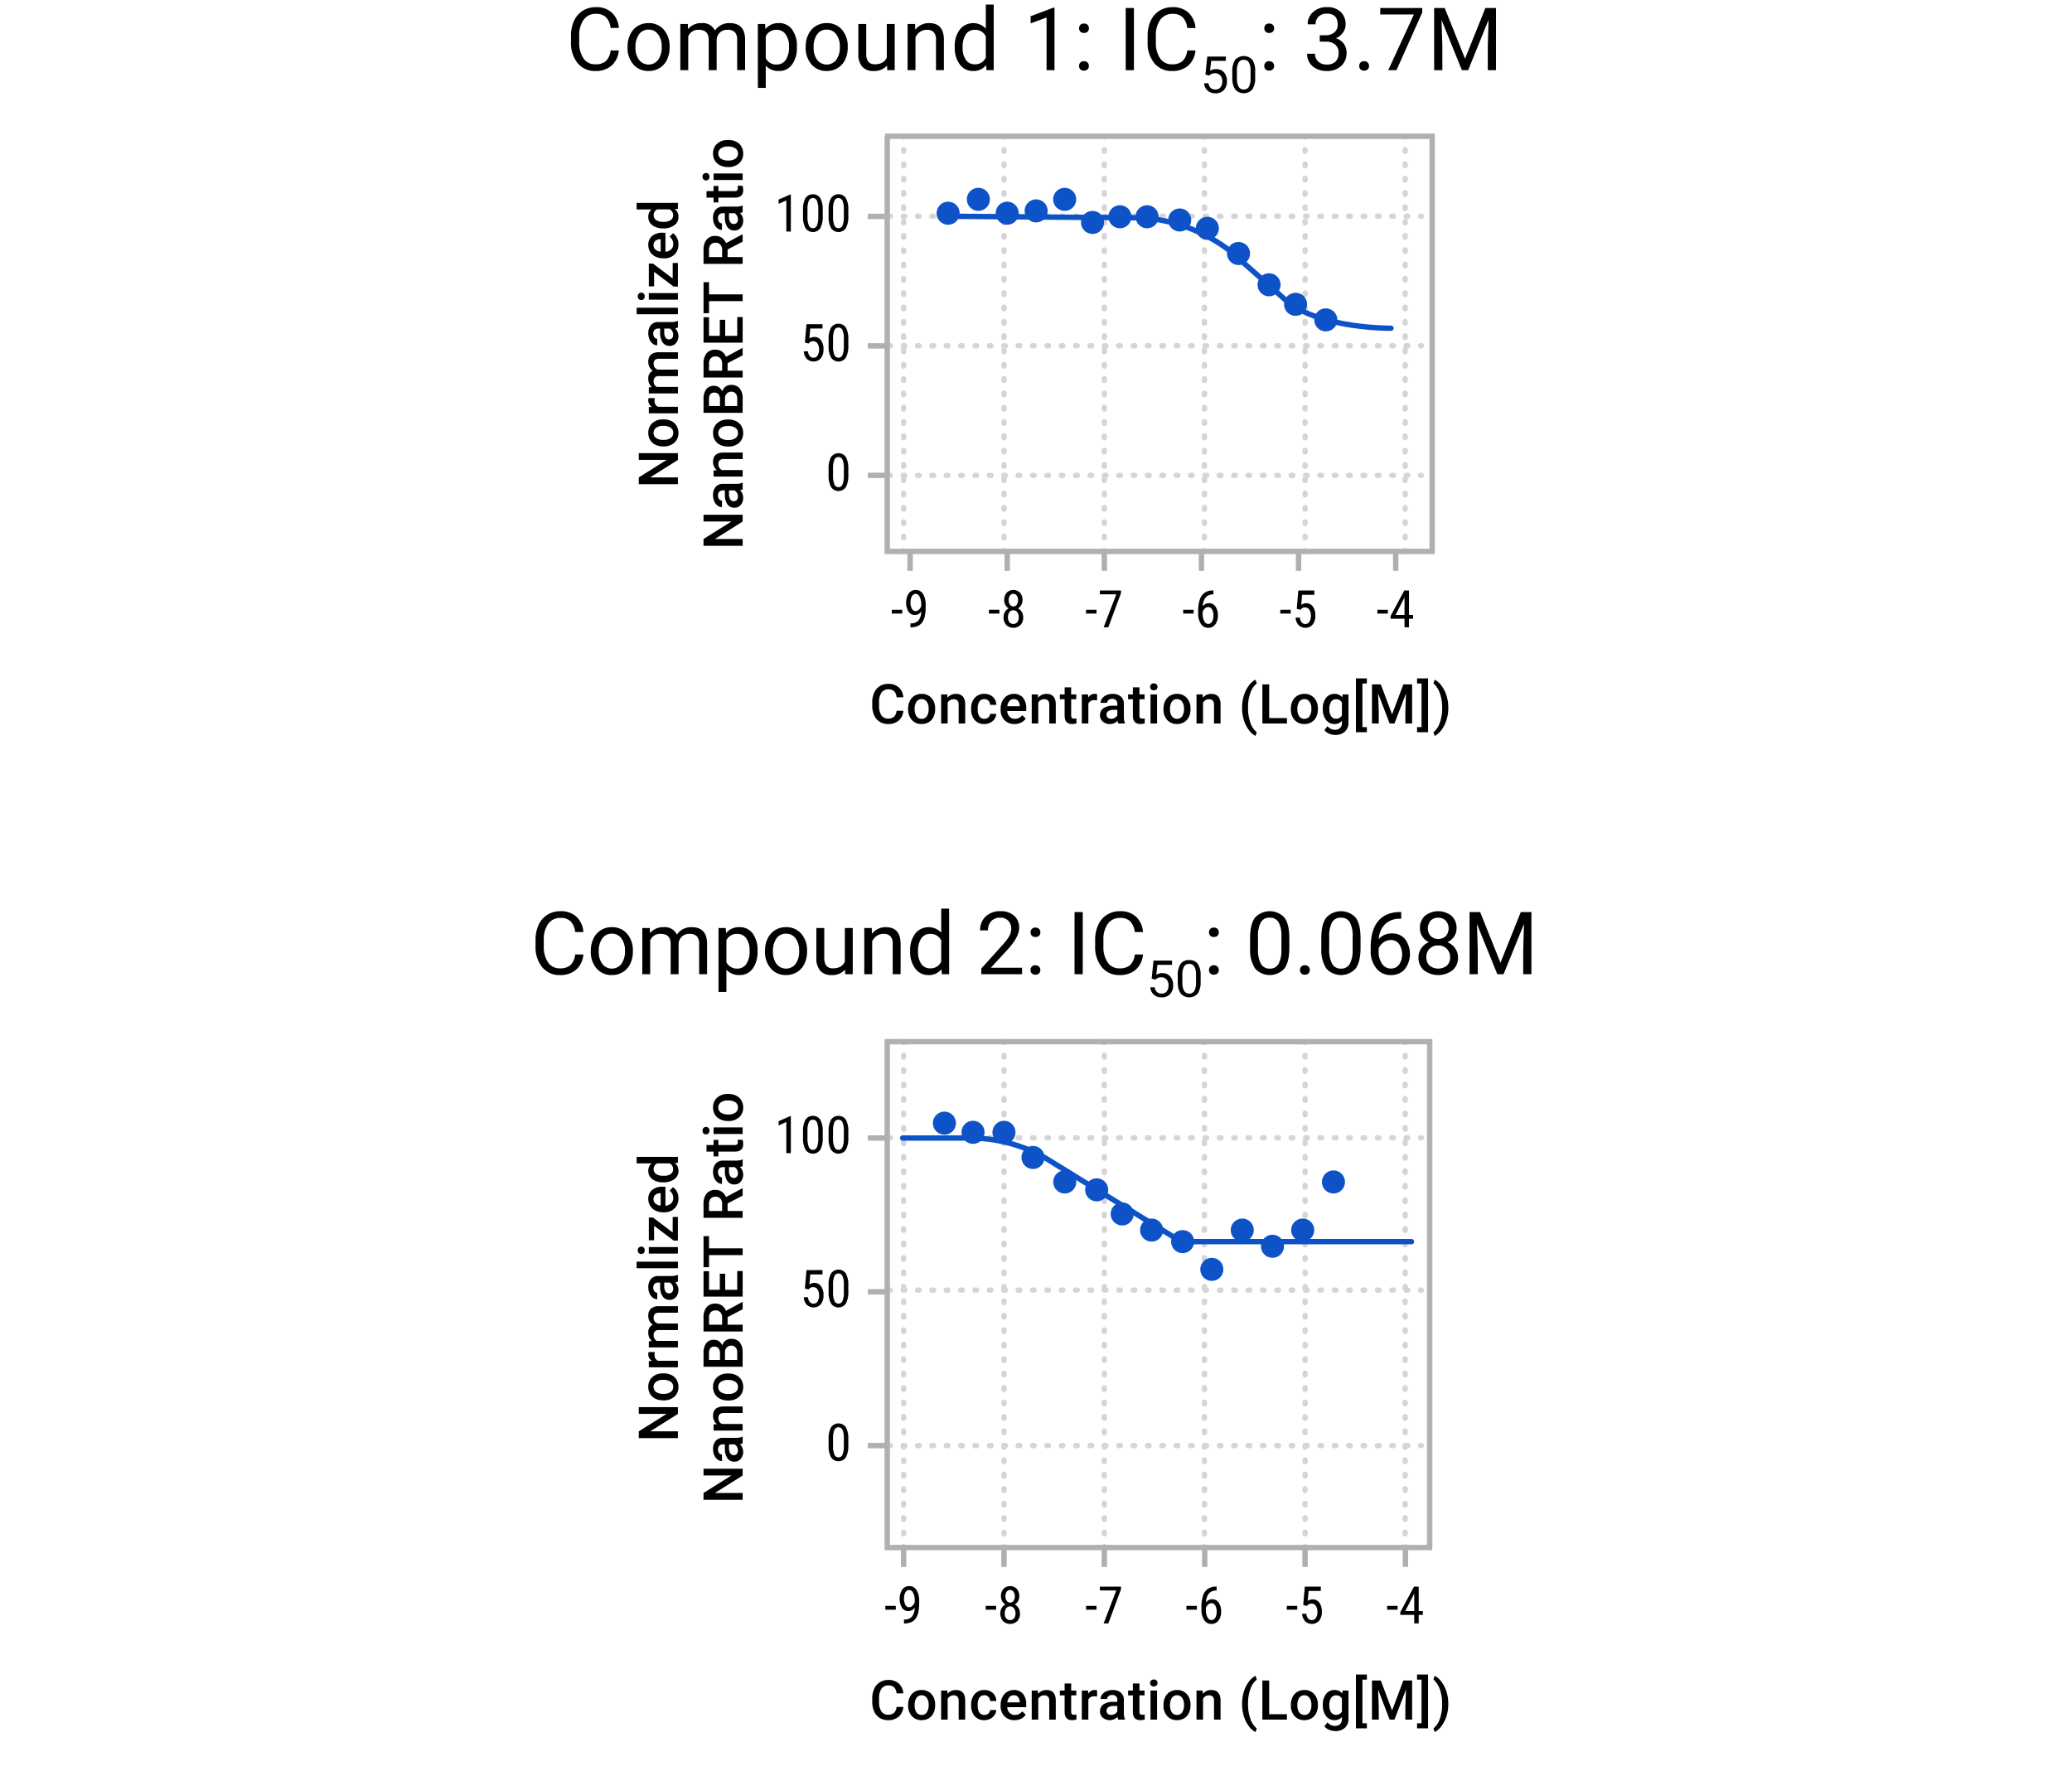 <svg xmlns="http://www.w3.org/2000/svg" viewBox="0 0 640 547"><title>40034866-NanoBiT PubHub 192-Figure 4</title><path d="M180.2,294.844a7.065,7.065,0,0,1-2.248,4.7,7.369,7.369,0,0,1-5.03,1.655,6.763,6.763,0,0,1-5.451-2.439,9.812,9.812,0,0,1-2.05-6.526v-1.846a10.936,10.936,0,0,1,.955-4.706,7.143,7.143,0,0,1,2.71-3.118,7.534,7.534,0,0,1,4.06-1.088,6.94,6.94,0,0,1,4.905,1.707,7.156,7.156,0,0,1,2.149,4.727h-2.545a5.525,5.525,0,0,0-1.43-3.333,4.331,4.331,0,0,0-3.079-1.031,4.528,4.528,0,0,0-3.8,1.794,8.238,8.238,0,0,0-1.378,5.107v1.86a8.471,8.471,0,0,0,1.305,4.975,4.22,4.22,0,0,0,3.652,1.847,4.866,4.866,0,0,0,3.237-.956,5.3,5.3,0,0,0,1.5-3.329Z"/><path d="M182.494,293.671a8.432,8.432,0,0,1,.823-3.771,6.156,6.156,0,0,1,2.294-2.584,6.25,6.25,0,0,1,3.356-.909,6.015,6.015,0,0,1,4.713,2.017,7.759,7.759,0,0,1,1.8,5.366v.171a8.51,8.51,0,0,1-.8,3.738,6.055,6.055,0,0,1-2.281,2.577,6.319,6.319,0,0,1-3.408.923,6,6,0,0,1-4.7-2.017,7.726,7.726,0,0,1-1.8-5.34Zm2.452.29a6.1,6.1,0,0,0,1.1,3.81,3.73,3.73,0,0,0,5.9-.02,6.668,6.668,0,0,0,1.095-4.08,6.093,6.093,0,0,0-1.114-3.8,3.541,3.541,0,0,0-2.96-1.457,3.5,3.5,0,0,0-2.914,1.437A6.625,6.625,0,0,0,184.946,293.961Z"/><path d="M200.7,286.67l.066,1.582A5.268,5.268,0,0,1,205,286.407a4.076,4.076,0,0,1,4.073,2.294,5.4,5.4,0,0,1,1.852-1.661,5.476,5.476,0,0,1,2.7-.633q4.694,0,4.772,4.97v9.558H215.95v-9.413a3.272,3.272,0,0,0-.7-2.287,3.073,3.073,0,0,0-2.346-.758,3.235,3.235,0,0,0-2.255.811,3.29,3.29,0,0,0-1.041,2.181v9.466h-2.452v-9.347q0-3.111-3.046-3.111a3.262,3.262,0,0,0-3.282,2.043v10.415H198.39V286.67Z"/><path d="M233.982,293.961a8.542,8.542,0,0,1-1.489,5.247,4.776,4.776,0,0,1-4.035,1.991,5.232,5.232,0,0,1-4.086-1.648v6.868h-2.439V286.67h2.228l.118,1.582a5.025,5.025,0,0,1,4.14-1.845,4.864,4.864,0,0,1,4.067,1.938,8.637,8.637,0,0,1,1.5,5.392Zm-2.439-.277a6.3,6.3,0,0,0-1.028-3.81,3.311,3.311,0,0,0-2.821-1.4,3.583,3.583,0,0,0-3.322,1.964v6.816a3.59,3.59,0,0,0,3.348,1.951,3.3,3.3,0,0,0,2.789-1.391A6.886,6.886,0,0,0,231.543,293.684Z"/><path d="M236.3,293.671a8.433,8.433,0,0,1,.824-3.771,6.149,6.149,0,0,1,2.294-2.584,6.249,6.249,0,0,1,3.355-.909,6.013,6.013,0,0,1,4.713,2.017,7.755,7.755,0,0,1,1.8,5.366v.171a8.5,8.5,0,0,1-.8,3.738,6.053,6.053,0,0,1-2.28,2.577,6.319,6.319,0,0,1-3.408.923,6,6,0,0,1-4.7-2.017,7.722,7.722,0,0,1-1.8-5.34Zm2.452.29a6.1,6.1,0,0,0,1.1,3.81,3.73,3.73,0,0,0,5.9-.02,6.675,6.675,0,0,0,1.094-4.08,6.087,6.087,0,0,0-1.114-3.8,3.54,3.54,0,0,0-2.96-1.457,3.5,3.5,0,0,0-2.913,1.437A6.625,6.625,0,0,0,238.751,293.961Z"/><path d="M261.016,299.524a5.181,5.181,0,0,1-4.18,1.675,4.437,4.437,0,0,1-3.474-1.325,5.738,5.738,0,0,1-1.206-3.922V286.67H254.6v9.216q0,3.243,2.637,3.243,2.795,0,3.718-2.083V286.67h2.439v14.265h-2.321Z"/><path d="M269.265,286.67l.079,1.793a5.2,5.2,0,0,1,4.272-2.056q4.521,0,4.561,5.1v9.426h-2.439V291.5a3.286,3.286,0,0,0-.7-2.281,2.829,2.829,0,0,0-2.156-.738,3.526,3.526,0,0,0-2.083.632,4.3,4.3,0,0,0-1.4,1.662v10.164h-2.439V286.67Z"/><path d="M281.127,293.684a8.359,8.359,0,0,1,1.556-5.28,5.293,5.293,0,0,1,8.042-.283v-7.436h2.439v20.25h-2.241l-.119-1.529a4.967,4.967,0,0,1-4.074,1.793,4.873,4.873,0,0,1-4.041-2.031,8.452,8.452,0,0,1-1.562-5.3Zm2.439.277a6.327,6.327,0,0,0,1,3.8,3.24,3.24,0,0,0,2.769,1.371,3.557,3.557,0,0,0,3.388-2.083v-6.552a3.584,3.584,0,0,0-3.362-2.017,3.254,3.254,0,0,0-2.8,1.384A6.965,6.965,0,0,0,283.566,293.961Z"/><path d="M315.688,300.935H303.111v-1.753l6.645-7.383a15.783,15.783,0,0,0,2.036-2.722,4.544,4.544,0,0,0,.561-2.169,3.444,3.444,0,0,0-.91-2.466,3.181,3.181,0,0,0-2.425-.962,3.766,3.766,0,0,0-2.828,1.035,3.951,3.951,0,0,0-1.009,2.881h-2.439a5.659,5.659,0,0,1,1.708-4.285,6.325,6.325,0,0,1,4.568-1.635,6.079,6.079,0,0,1,4.231,1.4,4.79,4.79,0,0,1,1.556,3.738q0,2.834-3.612,6.75l-5.142,5.576h9.637Z"/><path d="M318.309,299.656a1.523,1.523,0,0,1,.376-1.054,1.428,1.428,0,0,1,1.127-.422,1.474,1.474,0,0,1,1.14.422,1.5,1.5,0,0,1,.389,1.054,1.414,1.414,0,0,1-.389,1.015,1.5,1.5,0,0,1-1.14.409,1.454,1.454,0,0,1-1.127-.409A1.439,1.439,0,0,1,318.309,299.656Zm.012-11.641a1.532,1.532,0,0,1,.376-1.055,1.432,1.432,0,0,1,1.127-.421,1.478,1.478,0,0,1,1.141.421,1.5,1.5,0,0,1,.389,1.055,1.416,1.416,0,0,1-.389,1.015,1.5,1.5,0,0,1-1.141.409,1.357,1.357,0,0,1-1.5-1.424Z"/><path d="M334.438,300.935h-2.531V281.74h2.531Z"/><path d="M353.051,294.844a7.065,7.065,0,0,1-2.248,4.7,7.367,7.367,0,0,1-5.03,1.655,6.763,6.763,0,0,1-5.451-2.439,9.812,9.812,0,0,1-2.05-6.526v-1.846a10.936,10.936,0,0,1,.956-4.706,7.136,7.136,0,0,1,2.71-3.118,7.532,7.532,0,0,1,4.06-1.088,6.935,6.935,0,0,1,4.9,1.707,7.147,7.147,0,0,1,2.149,4.727h-2.544a5.519,5.519,0,0,0-1.431-3.333A4.33,4.33,0,0,0,346,283.546a4.53,4.53,0,0,0-3.8,1.794,8.238,8.238,0,0,0-1.378,5.107v1.86a8.471,8.471,0,0,0,1.306,4.975,4.217,4.217,0,0,0,3.651,1.847,4.866,4.866,0,0,0,3.237-.956,5.3,5.3,0,0,0,1.5-3.329Z"/><path d="M355.726,302.315l.568-5.58h5.733v1.315H357.5l-.339,3.051a3.612,3.612,0,0,1,1.868-.484,3.09,3.09,0,0,1,2.429,1.01,3.96,3.96,0,0,1,.9,2.733,3.823,3.823,0,0,1-.933,2.724,3.4,3.4,0,0,1-2.61,1,3.538,3.538,0,0,1-2.421-.822,3.286,3.286,0,0,1-1.069-2.276h1.346a2.255,2.255,0,0,0,.683,1.449,2.127,2.127,0,0,0,1.461.488,1.916,1.916,0,0,0,1.556-.676,2.827,2.827,0,0,0,.566-1.868,2.6,2.6,0,0,0-.612-1.8,2.079,2.079,0,0,0-1.626-.68,2.343,2.343,0,0,0-1.46.407l-.377.307Z"/><path d="M370.85,303.153a6.5,6.5,0,0,1-.854,3.713,3.545,3.545,0,0,1-5.318.027,6.18,6.18,0,0,1-.892-3.548v-1.9a6.355,6.355,0,0,1,.853-3.666,3.057,3.057,0,0,1,2.674-1.2,3.089,3.089,0,0,1,2.661,1.156,6.152,6.152,0,0,1,.876,3.571Zm-1.422-1.945a5.2,5.2,0,0,0-.508-2.632,1.745,1.745,0,0,0-1.607-.826,1.722,1.722,0,0,0-1.59.822,5.087,5.087,0,0,0-.515,2.529v2.275a5.309,5.309,0,0,0,.526,2.679,1.744,1.744,0,0,0,1.6.864,1.719,1.719,0,0,0,1.565-.815,5.11,5.11,0,0,0,.534-2.566Z"/><path d="M373.429,299.656a1.523,1.523,0,0,1,.376-1.054,1.428,1.428,0,0,1,1.127-.422,1.472,1.472,0,0,1,1.14.422,1.5,1.5,0,0,1,.389,1.054,1.414,1.414,0,0,1-.389,1.015,1.5,1.5,0,0,1-1.14.409,1.454,1.454,0,0,1-1.127-.409A1.439,1.439,0,0,1,373.429,299.656Zm.013-11.641a1.531,1.531,0,0,1,.375-1.055,1.435,1.435,0,0,1,1.128-.421,1.474,1.474,0,0,1,1.14.421,1.5,1.5,0,0,1,.39,1.055,1.413,1.413,0,0,1-.39,1.015,1.5,1.5,0,0,1-1.14.409,1.356,1.356,0,0,1-1.5-1.424Z"/><path d="M398.247,292.748q0,4.284-1.463,6.368a6.081,6.081,0,0,1-9.123.046,10.589,10.589,0,0,1-1.529-6.084v-3.257q0-4.232,1.463-6.288a6.189,6.189,0,0,1,9.149-.073q1.464,1.985,1.5,6.124Zm-2.438-3.335a8.927,8.927,0,0,0-.871-4.516,3,3,0,0,0-2.755-1.417,2.954,2.954,0,0,0-2.729,1.411,8.73,8.73,0,0,0-.884,4.337v3.9a9.07,9.07,0,0,0,.9,4.6,2.988,2.988,0,0,0,2.735,1.483,2.949,2.949,0,0,0,2.683-1.4,8.755,8.755,0,0,0,.917-4.4Z"/><path d="M401.54,299.656a1.523,1.523,0,0,1,.376-1.054,1.428,1.428,0,0,1,1.127-.422,1.474,1.474,0,0,1,1.141.422,1.5,1.5,0,0,1,.388,1.054,1.418,1.418,0,0,1-.388,1.015,1.5,1.5,0,0,1-1.141.409,1.454,1.454,0,0,1-1.127-.409A1.439,1.439,0,0,1,401.54,299.656Z"/><path d="M420.244,292.748q0,4.284-1.463,6.368a6.081,6.081,0,0,1-9.123.046,10.589,10.589,0,0,1-1.529-6.084v-3.257q0-4.232,1.463-6.288a6.189,6.189,0,0,1,9.149-.073q1.464,1.985,1.5,6.124Zm-2.438-3.335a8.939,8.939,0,0,0-.87-4.516,3,3,0,0,0-2.756-1.417,2.954,2.954,0,0,0-2.729,1.411,8.73,8.73,0,0,0-.884,4.337v3.9a9.07,9.07,0,0,0,.9,4.6,2.988,2.988,0,0,0,2.735,1.483,2.949,2.949,0,0,0,2.683-1.4,8.755,8.755,0,0,0,.917-4.4Z"/><path d="M432.806,281.727V283.8h-.449a6.425,6.425,0,0,0-4.535,1.688,7.022,7.022,0,0,0-1.951,4.6,5.207,5.207,0,0,1,4.14-1.74,4.98,4.98,0,0,1,4,1.766,7.743,7.743,0,0,1-.119,9.308,5.563,5.563,0,0,1-4.331,1.78,5.478,5.478,0,0,1-4.469-2.116,8.386,8.386,0,0,1-1.714-5.452V292.7q0-5.3,2.261-8.1t6.73-2.867Zm-3.2,8.648a4.1,4.1,0,0,0-3.771,2.637v.9a6.3,6.3,0,0,0,1.068,3.823,3.2,3.2,0,0,0,2.663,1.451,3.1,3.1,0,0,0,2.59-1.213,5.823,5.823,0,0,0-.012-6.375A3.068,3.068,0,0,0,429.6,290.375Z"/><path d="M449.9,286.75a4.465,4.465,0,0,1-.757,2.557,5.17,5.17,0,0,1-2.051,1.754,5.5,5.5,0,0,1,2.38,1.885,4.746,4.746,0,0,1,.877,2.808,5.017,5.017,0,0,1-1.681,3.968,7.367,7.367,0,0,1-8.859-.007,5.034,5.034,0,0,1-1.668-3.961,4.885,4.885,0,0,1,.85-2.808,5.3,5.3,0,0,1,2.353-1.9,5.027,5.027,0,0,1-2.017-1.753,4.521,4.521,0,0,1-.738-2.544,4.958,4.958,0,0,1,1.556-3.85,6.6,6.6,0,0,1,8.193,0A4.949,4.949,0,0,1,449.9,286.75ZM447.91,295.7a3.54,3.54,0,0,0-1.021-2.623,3.626,3.626,0,0,0-2.67-1.016,3.433,3.433,0,0,0-3.639,3.639,3.4,3.4,0,0,0,.97,2.571,4.328,4.328,0,0,0,5.385-.007A3.4,3.4,0,0,0,447.91,295.7Zm-3.665-12.221a3.145,3.145,0,0,0-2.326.89,3.681,3.681,0,0,0-.014,4.786,3.485,3.485,0,0,0,4.681,0,3.611,3.611,0,0,0-.033-4.753A3.106,3.106,0,0,0,444.245,283.48Z"/><path d="M457.188,281.74l6.276,15.662,6.275-15.662h3.283v19.195h-2.531V293.46l.238-8.068-6.3,15.543h-1.939l-6.288-15.5.25,8.029v7.475h-2.531V281.74Z"/><path d="M279.025,527.267a4.365,4.365,0,0,1-1.428,3.017,4.868,4.868,0,0,1-3.312,1.083,4.716,4.716,0,0,1-2.544-.684,4.506,4.506,0,0,1-1.7-1.947,7.037,7.037,0,0,1-.622-2.93v-1.129a7.071,7.071,0,0,1,.606-3.013,4.567,4.567,0,0,1,1.739-2.009,4.853,4.853,0,0,1,2.619-.706,4.675,4.675,0,0,1,3.22,1.083,4.529,4.529,0,0,1,1.42,3.068h-2.092a2.989,2.989,0,0,0-.759-1.88,2.511,2.511,0,0,0-1.789-.577,2.454,2.454,0,0,0-2.105,1,5.014,5.014,0,0,0-.751,2.937v1.072a5.314,5.314,0,0,0,.7,2.991,2.328,2.328,0,0,0,2.055,1.03,2.722,2.722,0,0,0,1.86-.556,2.9,2.9,0,0,0,.788-1.851Z"/><path d="M280.5,526.627a5.294,5.294,0,0,1,.523-2.378,3.823,3.823,0,0,1,1.469-1.627,4.141,4.141,0,0,1,2.175-.568,3.923,3.923,0,0,1,2.951,1.17,4.6,4.6,0,0,1,1.224,3.1l.009.473a5.348,5.348,0,0,1-.511,2.374,3.764,3.764,0,0,1-1.461,1.618,4.165,4.165,0,0,1-2.195.573,3.9,3.9,0,0,1-3.043-1.265,4.851,4.851,0,0,1-1.141-3.375Zm2.017.175a3.621,3.621,0,0,0,.573,2.171,1.864,1.864,0,0,0,1.594.784,1.842,1.842,0,0,0,1.589-.8,4,4,0,0,0,.569-2.333,3.566,3.566,0,0,0-.586-2.158,1.972,1.972,0,0,0-3.158-.012A3.921,3.921,0,0,0,282.515,526.8Z"/><path d="M292.6,522.22l.058,1.037a3.231,3.231,0,0,1,2.615-1.2q2.806,0,2.856,3.212V531.2h-2.018v-5.819a1.853,1.853,0,0,0-.369-1.266,1.557,1.557,0,0,0-1.208-.41,1.945,1.945,0,0,0-1.818,1.1V531.2H290.7V522.22Z"/><path d="M304.039,529.757a1.825,1.825,0,0,0,1.253-.44,1.5,1.5,0,0,0,.531-1.088h1.9a2.955,2.955,0,0,1-.523,1.565,3.426,3.426,0,0,1-1.328,1.15,3.961,3.961,0,0,1-1.81.423,3.83,3.83,0,0,1-2.988-1.22,4.841,4.841,0,0,1-1.1-3.37v-.208a4.759,4.759,0,0,1,1.1-3.283,3.8,3.8,0,0,1,2.988-1.232,3.694,3.694,0,0,1,2.611.933,3.348,3.348,0,0,1,1.058,2.453h-1.9a1.849,1.849,0,0,0-.527-1.27,1.694,1.694,0,0,0-1.257-.5,1.776,1.776,0,0,0-1.511.71,3.625,3.625,0,0,0-.54,2.154v.324a3.677,3.677,0,0,0,.528,2.179A1.772,1.772,0,0,0,304.039,529.757Z"/><path d="M313.373,531.367a4.173,4.173,0,0,1-3.109-1.208,4.38,4.38,0,0,1-1.191-3.216v-.249a5.384,5.384,0,0,1,.519-2.4,3.944,3.944,0,0,1,1.457-1.648,3.851,3.851,0,0,1,2.092-.589,3.524,3.524,0,0,1,2.834,1.17,4.947,4.947,0,0,1,1,3.312v.814h-5.869a2.7,2.7,0,0,0,.743,1.759,2.229,2.229,0,0,0,1.639.648,2.732,2.732,0,0,0,2.258-1.121l1.087,1.038a3.634,3.634,0,0,1-1.44,1.249A4.507,4.507,0,0,1,313.373,531.367Zm-.241-7.695a1.7,1.7,0,0,0-1.34.581,3.016,3.016,0,0,0-.652,1.619h3.843v-.149a2.453,2.453,0,0,0-.54-1.532A1.683,1.683,0,0,0,313.132,523.672Z"/><path d="M320.582,522.22l.058,1.037a3.231,3.231,0,0,1,2.615-1.2q2.805,0,2.855,3.212V531.2h-2.017v-5.819a1.853,1.853,0,0,0-.369-1.266,1.557,1.557,0,0,0-1.208-.41,1.944,1.944,0,0,0-1.818,1.1V531.2h-2.017V522.22Z"/><path d="M330.862,520.037v2.183h1.585v1.494h-1.585v5.014a1.109,1.109,0,0,0,.2.743.946.946,0,0,0,.727.228,3.118,3.118,0,0,0,.705-.083v1.56a4.932,4.932,0,0,1-1.328.191q-2.323,0-2.324-2.565v-5.088h-1.478V522.22h1.478v-2.183Z"/><path d="M338.859,524.062a5.008,5.008,0,0,0-.821-.066,1.849,1.849,0,0,0-1.868,1.063V531.2h-2.017V522.22h1.926l.05,1a2.271,2.271,0,0,1,2.025-1.17,1.881,1.881,0,0,1,.714.116Z"/><path d="M345.421,531.2a3.146,3.146,0,0,1-.233-.838,3.393,3.393,0,0,1-4.565.232,2.471,2.471,0,0,1-.854-1.909,2.551,2.551,0,0,1,1.066-2.2,5.167,5.167,0,0,1,3.051-.768h1.236v-.589a1.571,1.571,0,0,0-.39-1.116,1.545,1.545,0,0,0-1.187-.42,1.777,1.777,0,0,0-1.129.345,1.067,1.067,0,0,0-.439.876h-2.018a2.233,2.233,0,0,1,.49-1.382,3.267,3.267,0,0,1,1.332-1.009,4.674,4.674,0,0,1,1.88-.365,3.769,3.769,0,0,1,2.516.793,2.828,2.828,0,0,1,.963,2.228v4.051a4.6,4.6,0,0,0,.339,1.934v.141Zm-2.216-1.452a2.29,2.29,0,0,0,1.125-.291,1.945,1.945,0,0,0,.792-.78v-1.694h-1.087a2.967,2.967,0,0,0-1.685.391,1.264,1.264,0,0,0-.565,1.1,1.177,1.177,0,0,0,.387.925A1.491,1.491,0,0,0,343.205,529.749Z"/><path d="M351.949,520.037v2.183h1.586v1.494h-1.586v5.014a1.109,1.109,0,0,0,.2.743.941.941,0,0,0,.726.228,3.133,3.133,0,0,0,.706-.083v1.56a4.943,4.943,0,0,1-1.328.191q-2.325,0-2.324-2.565v-5.088h-1.478V522.22h1.478v-2.183Z"/><path d="M355.249,519.887a1.073,1.073,0,0,1,.295-.772,1.115,1.115,0,0,1,.843-.307,1.128,1.128,0,0,1,.846.307,1.06,1.06,0,0,1,.3.772,1.033,1.033,0,0,1-.3.759,1.131,1.131,0,0,1-.846.3,1.118,1.118,0,0,1-.843-.3A1.045,1.045,0,0,1,355.249,519.887Zm2.142,11.314h-2.017V522.22h2.017Z"/><path d="M359.379,526.627a5.307,5.307,0,0,1,.522-2.378,3.825,3.825,0,0,1,1.47-1.627,4.141,4.141,0,0,1,2.175-.568,3.921,3.921,0,0,1,2.95,1.17,4.6,4.6,0,0,1,1.225,3.1l.008.473a5.348,5.348,0,0,1-.51,2.374,3.77,3.77,0,0,1-1.461,1.618,4.169,4.169,0,0,1-2.2.573,3.9,3.9,0,0,1-3.042-1.265,4.851,4.851,0,0,1-1.141-3.375Zm2.017.175a3.621,3.621,0,0,0,.573,2.171,1.864,1.864,0,0,0,1.593.784,1.841,1.841,0,0,0,1.589-.8,3.99,3.99,0,0,0,.57-2.333,3.573,3.573,0,0,0-.586-2.158,1.972,1.972,0,0,0-3.158-.012A3.921,3.921,0,0,0,361.4,526.8Z"/><path d="M371.477,522.22l.058,1.037a3.229,3.229,0,0,1,2.614-1.2q2.808,0,2.856,3.212V531.2h-2.017v-5.819a1.848,1.848,0,0,0-.37-1.266,1.555,1.555,0,0,0-1.207-.41,1.944,1.944,0,0,0-1.818,1.1V531.2h-2.017V522.22Z"/><path d="M383.662,526.287a12.619,12.619,0,0,1,.515-3.64,9.987,9.987,0,0,1,1.511-3.08,6,6,0,0,1,2.108-1.9l.4,1.178a6.159,6.159,0,0,0-1.9,2.711,12.11,12.11,0,0,0-.793,4.171l-.009.714a13.2,13.2,0,0,0,.71,4.486,6.622,6.622,0,0,0,1.988,3l-.4,1.12a5.987,5.987,0,0,1-2.112-1.913,9.98,9.98,0,0,1-1.511-3.079A13.129,13.129,0,0,1,383.662,526.287Z"/><path d="M392.024,529.524h5.488V531.2h-7.587V519.115h2.1Z"/><path d="M398.72,526.627a5.307,5.307,0,0,1,.522-2.378,3.825,3.825,0,0,1,1.47-1.627,4.139,4.139,0,0,1,2.175-.568,3.921,3.921,0,0,1,2.95,1.17,4.6,4.6,0,0,1,1.225,3.1l.008.473a5.362,5.362,0,0,1-.51,2.374,3.777,3.777,0,0,1-1.461,1.618,4.171,4.171,0,0,1-2.2.573,3.9,3.9,0,0,1-3.043-1.265,4.855,4.855,0,0,1-1.14-3.375Zm2.016.175a3.621,3.621,0,0,0,.574,2.171,1.862,1.862,0,0,0,1.593.784,1.841,1.841,0,0,0,1.589-.8,3.99,3.99,0,0,0,.57-2.333,3.573,3.573,0,0,0-.586-2.158,1.973,1.973,0,0,0-3.159-.012A3.928,3.928,0,0,0,400.736,526.8Z"/><path d="M408.593,526.644a5.258,5.258,0,0,1,.983-3.341,3.159,3.159,0,0,1,2.612-1.249,2.957,2.957,0,0,1,2.415,1.071l.091-.9h1.818v8.707a3.615,3.615,0,0,1-1.1,2.789,4.189,4.189,0,0,1-2.968,1.021,4.763,4.763,0,0,1-1.929-.411,3.417,3.417,0,0,1-1.432-1.075l.954-1.211a2.887,2.887,0,0,0,2.291,1.1,2.232,2.232,0,0,0,1.586-.544,2.086,2.086,0,0,0,.581-1.6V530.4a2.971,2.971,0,0,1-2.324.971,3.151,3.151,0,0,1-2.578-1.253A5.429,5.429,0,0,1,408.593,526.644Zm2.009.174a3.622,3.622,0,0,0,.551,2.129,1.776,1.776,0,0,0,1.533.777,1.941,1.941,0,0,0,1.809-1.046v-3.951a1.912,1.912,0,0,0-1.793-1.021,1.782,1.782,0,0,0-1.549.788A4.057,4.057,0,0,0,410.6,526.818Z"/><path d="M422.2,518.85h-1.37v13.472h1.37v1.569h-3.387V517.272H422.2Z"/><path d="M426.5,519.115l3.486,9.264,3.479-9.264h2.714V531.2h-2.092v-3.984l.208-5.329-3.569,9.313h-1.5l-3.561-9.305.207,5.321V531.2h-2.092V519.115Z"/><path d="M437.7,517.272h3.4v16.619h-3.4v-1.569h1.386V518.85H437.7Z"/><path d="M447.349,526.42a12.479,12.479,0,0,1-.507,3.557,10.087,10.087,0,0,1-1.535,3.121,6.014,6.014,0,0,1-2.151,1.946l-.4-1.12a6.378,6.378,0,0,0,1.971-2.943,13.052,13.052,0,0,0,.727-4.52v-.19a13.284,13.284,0,0,0-.631-4.2,7.433,7.433,0,0,0-1.809-3.042l-.258-.232.4-1.129a5.937,5.937,0,0,1,2.059,1.826,9.874,9.874,0,0,1,1.527,2.934,12.187,12.187,0,0,1,.6,3.349Z"/><path d="M209.391,434.666v2.1l-8.575,5.387h8.575v2.1H197.305v-2.1l8.608-5.4h-8.608v-2.084Z"/><path d="M204.817,432.587a5.294,5.294,0,0,1-2.378-.523,3.823,3.823,0,0,1-1.627-1.469,4.141,4.141,0,0,1-.568-2.175,3.923,3.923,0,0,1,1.17-2.951,4.6,4.6,0,0,1,3.105-1.224l.473-.009a5.351,5.351,0,0,1,2.374.511,3.764,3.764,0,0,1,1.618,1.461,4.165,4.165,0,0,1,.573,2.195,3.9,3.9,0,0,1-1.265,3.043,4.851,4.851,0,0,1-3.375,1.141Zm.175-2.017a3.621,3.621,0,0,0,2.171-.573,1.864,1.864,0,0,0,.784-1.594,1.842,1.842,0,0,0-.8-1.589,4,4,0,0,0-2.333-.569,3.566,3.566,0,0,0-2.158.586,1.972,1.972,0,0,0-.012,3.158A3.921,3.921,0,0,0,204.992,430.57Z"/><path d="M202.252,417.658a5.03,5.03,0,0,0-.066.822,1.85,1.85,0,0,0,1.063,1.868h6.142v2.017H200.41v-1.926l1-.05a2.273,2.273,0,0,1-1.17-2.025,1.878,1.878,0,0,1,.116-.714Z"/><path d="M200.41,414.317l.938-.058a3.232,3.232,0,0,1-1.1-2.59,2.483,2.483,0,0,1,1.378-2.465,3.185,3.185,0,0,1-1.378-2.756,2.8,2.8,0,0,1,.821-2.212,3.62,3.62,0,0,1,2.424-.743h5.9v2.017h-5.844a1.788,1.788,0,0,0-1.253.374,1.633,1.633,0,0,0-.4,1.237,1.683,1.683,0,0,0,.369,1.125,1.945,1.945,0,0,0,.967.609l6.159-.008v2.017h-5.91a1.439,1.439,0,0,0-1.585,1.619,1.775,1.775,0,0,0,.987,1.718h6.508v2.017H200.41Z"/><path d="M209.391,395.885a3.109,3.109,0,0,1-.838.233,3.393,3.393,0,0,1,.232,4.565,2.469,2.469,0,0,1-1.909.855,2.55,2.55,0,0,1-2.2-1.066,5.171,5.171,0,0,1-.768-3.051v-1.237h-.589a1.571,1.571,0,0,0-1.116.39,1.545,1.545,0,0,0-.42,1.187,1.773,1.773,0,0,0,.345,1.129,1.066,1.066,0,0,0,.876.44v2.017a2.233,2.233,0,0,1-1.382-.49,3.252,3.252,0,0,1-1.009-1.332,4.67,4.67,0,0,1-.365-1.88,3.766,3.766,0,0,1,.793-2.515,2.824,2.824,0,0,1,2.228-.963h4.051a4.588,4.588,0,0,0,1.934-.34h.141Zm-1.453,2.217a2.289,2.289,0,0,0-.29-1.125,1.942,1.942,0,0,0-.78-.793h-1.694v1.087a2.977,2.977,0,0,0,.39,1.686,1.265,1.265,0,0,0,1.1.564,1.177,1.177,0,0,0,.926-.386A1.492,1.492,0,0,0,207.938,398.1Z"/><path d="M209.391,389.739v2.017h-12.75v-2.017Z"/><path d="M198.077,387.369a1.072,1.072,0,0,1-.772-.294,1.118,1.118,0,0,1-.307-.843,1.131,1.131,0,0,1,.307-.847,1.064,1.064,0,0,1,.772-.3,1.037,1.037,0,0,1,.759.3,1.133,1.133,0,0,1,.3.847,1.121,1.121,0,0,1-.3.843A1.045,1.045,0,0,1,198.077,387.369Zm11.314-2.141v2.017H200.41v-2.017Z"/><path d="M207.781,380.708v-4.781h1.61v7.288h-1.32l-6.034-4.557v4.474H200.41V376.1h1.278Z"/><path d="M209.557,370.187a4.173,4.173,0,0,1-1.208,3.109,4.38,4.38,0,0,1-3.216,1.191h-.249a5.384,5.384,0,0,1-2.4-.519,3.944,3.944,0,0,1-1.648-1.457,3.851,3.851,0,0,1-.589-2.092,3.523,3.523,0,0,1,1.17-2.834,4.947,4.947,0,0,1,3.312-1h.814v5.869a2.693,2.693,0,0,0,1.759-.743,2.229,2.229,0,0,0,.648-1.639,2.731,2.731,0,0,0-1.121-2.258l1.038-1.087a3.627,3.627,0,0,1,1.249,1.44A4.507,4.507,0,0,1,209.557,370.187Zm-7.695.241a1.7,1.7,0,0,0,.581,1.341,3.024,3.024,0,0,0,1.619.651v-3.843h-.149a2.452,2.452,0,0,0-1.532.539A1.687,1.687,0,0,0,201.862,370.428Z"/><path d="M204.834,365.228a5.34,5.34,0,0,1-3.333-.963,3.087,3.087,0,0,1-1.257-2.582,2.933,2.933,0,0,1,1-2.308h-4.6v-2.017h12.75v1.827l-.93.1a2.972,2.972,0,0,1,1.1,2.416,3.066,3.066,0,0,1-1.27,2.552A5.536,5.536,0,0,1,204.834,365.228Zm.174-2.018a3.736,3.736,0,0,0,2.138-.527,1.709,1.709,0,0,0,.768-1.5,1.907,1.907,0,0,0-1.1-1.81h-3.835a1.876,1.876,0,0,0-1.079,1.793,1.723,1.723,0,0,0,.775,1.511A4.168,4.168,0,0,0,205.008,363.21Z"/><path d="M229.391,453.7v2.1l-8.575,5.388h8.575v2.1H217.305v-2.1l8.608-5.4h-8.608V453.7Z"/><path d="M229.391,445.872a3.115,3.115,0,0,1-.838.232,3.394,3.394,0,0,1,.232,4.566,2.469,2.469,0,0,1-1.909.855,2.55,2.55,0,0,1-2.2-1.067,5.167,5.167,0,0,1-.768-3.05v-1.237h-.589a1.571,1.571,0,0,0-1.116.39,1.545,1.545,0,0,0-.42,1.187,1.775,1.775,0,0,0,.345,1.129,1.068,1.068,0,0,0,.876.44v2.017a2.233,2.233,0,0,1-1.382-.49,3.252,3.252,0,0,1-1.009-1.332,4.67,4.67,0,0,1-.365-1.88,3.766,3.766,0,0,1,.793-2.515,2.821,2.821,0,0,1,2.228-.963h4.051a4.571,4.571,0,0,0,1.934-.341h.141Zm-1.453,2.216a2.294,2.294,0,0,0-.29-1.125,1.945,1.945,0,0,0-.78-.792h-1.694v1.087a2.973,2.973,0,0,0,.39,1.685,1.264,1.264,0,0,0,1.1.565,1.18,1.18,0,0,0,.926-.386A1.493,1.493,0,0,0,227.938,448.088Z"/><path d="M220.41,440l1.037-.059a3.229,3.229,0,0,1-1.2-2.614q0-2.806,3.212-2.856h5.935v2.017h-5.819a1.848,1.848,0,0,0-1.266.37,1.555,1.555,0,0,0-.41,1.207,1.943,1.943,0,0,0,1.1,1.818h6.391V441.9H220.41Z"/><path d="M224.817,432.625a5.308,5.308,0,0,1-2.378-.523,3.825,3.825,0,0,1-1.627-1.47,4.14,4.14,0,0,1-.568-2.174,3.923,3.923,0,0,1,1.17-2.951,4.6,4.6,0,0,1,3.105-1.225l.473-.008a5.351,5.351,0,0,1,2.374.51,3.777,3.777,0,0,1,1.618,1.461,4.171,4.171,0,0,1,.573,2.2,3.9,3.9,0,0,1-1.265,3.042,4.851,4.851,0,0,1-3.375,1.142Zm.175-2.018a3.622,3.622,0,0,0,2.171-.572,1.864,1.864,0,0,0,.784-1.594,1.84,1.84,0,0,0-.8-1.589,3.991,3.991,0,0,0-2.333-.569,3.573,3.573,0,0,0-2.158.585,1.869,1.869,0,0,0-.8,1.59,1.851,1.851,0,0,0,.785,1.568A3.914,3.914,0,0,0,224.992,430.607Z"/><path d="M229.391,422.2H217.305v-4.142a5.059,5.059,0,0,1,.822-3.122,2.9,2.9,0,0,1,2.449-1.07,2.609,2.609,0,0,1,1.494.448,2.888,2.888,0,0,1,1.029,1.311,2.668,2.668,0,0,1,1-1.514,2.908,2.908,0,0,1,1.764-.536,3.219,3.219,0,0,1,2.615,1.091,4.747,4.747,0,0,1,.913,3.126Zm-7-2.1v-2.059a2.383,2.383,0,0,0-.444-1.532,1.8,1.8,0,0,0-2.553-.041,2.575,2.575,0,0,0-.4,1.59V420.1Zm1.544,0h3.776V417.77a2.259,2.259,0,0,0-.489-1.544,1.931,1.931,0,0,0-3.287,1.37Z"/><path d="M224.743,406.867v2.341h4.648v2.1H217.305v-4.25a4.944,4.944,0,0,1,.939-3.229,3.32,3.32,0,0,1,2.716-1.137,3.4,3.4,0,0,1,2.032.585,3.716,3.716,0,0,1,1.258,1.631l5.033-2.714h.108v2.249Zm-1.694,2.341V407.05a2.4,2.4,0,0,0-.535-1.66,1.867,1.867,0,0,0-1.465-.6,1.988,1.988,0,0,0-1.5.552,2.345,2.345,0,0,0-.547,1.648v2.216Z"/><path d="M224,393.466v4.964h3.718v-5.8h1.677v7.9H217.305v-7.844H219v5.744h3.336v-4.964Z"/><path d="M219,381.849v3.769h10.392V387.7H219v3.736h-1.694v-9.588Z"/><path d="M224.743,371.748v2.34h4.648v2.1H217.305v-4.25a4.945,4.945,0,0,1,.939-3.229,3.32,3.32,0,0,1,2.716-1.137,3.411,3.411,0,0,1,2.032.585,3.719,3.719,0,0,1,1.258,1.632l5.033-2.715h.108v2.25Zm-1.694,2.34V371.93a2.4,2.4,0,0,0-.535-1.66,1.87,1.87,0,0,0-1.465-.6,1.985,1.985,0,0,0-1.5.553,2.342,2.342,0,0,0-.547,1.647v2.216Z"/><path d="M229.391,360.238a3.109,3.109,0,0,1-.838.233,3.393,3.393,0,0,1,.232,4.565,2.469,2.469,0,0,1-1.909.855,2.55,2.55,0,0,1-2.2-1.066,5.171,5.171,0,0,1-.768-3.051v-1.237h-.589a1.571,1.571,0,0,0-1.116.39,1.547,1.547,0,0,0-.42,1.187,1.773,1.773,0,0,0,.345,1.129,1.066,1.066,0,0,0,.876.44V365.7a2.233,2.233,0,0,1-1.382-.49,3.252,3.252,0,0,1-1.009-1.332,4.67,4.67,0,0,1-.365-1.88,3.766,3.766,0,0,1,.793-2.515,2.824,2.824,0,0,1,2.228-.963h4.051a4.588,4.588,0,0,0,1.934-.34h.141Zm-1.453,2.217a2.289,2.289,0,0,0-.29-1.125,1.948,1.948,0,0,0-.78-.793h-1.694v1.088a2.976,2.976,0,0,0,.39,1.685,1.265,1.265,0,0,0,1.1.564,1.177,1.177,0,0,0,.926-.386A1.492,1.492,0,0,0,227.938,362.455Z"/><path d="M218.227,353.71h2.183v-1.585H221.9v1.585h5.013a1.1,1.1,0,0,0,.744-.2.945.945,0,0,0,.228-.726,3.118,3.118,0,0,0-.083-.7h1.56a4.937,4.937,0,0,1,.191,1.328q0,2.323-2.565,2.324H221.9v1.478H220.41v-1.478h-2.183Z"/><path d="M218.077,350.411a1.073,1.073,0,0,1-.772-.3,1.117,1.117,0,0,1-.307-.843,1.128,1.128,0,0,1,.307-.846,1.064,1.064,0,0,1,.772-.3,1.037,1.037,0,0,1,.759.3,1.131,1.131,0,0,1,.3.846,1.119,1.119,0,0,1-.3.843A1.045,1.045,0,0,1,218.077,350.411Zm11.314-2.142v2.017H220.41v-2.017Z"/><path d="M224.817,346.281a5.294,5.294,0,0,1-2.378-.523,3.817,3.817,0,0,1-1.627-1.469,4.141,4.141,0,0,1-.568-2.175,3.92,3.92,0,0,1,1.17-2.95,4.6,4.6,0,0,1,3.105-1.225l.473-.008a5.351,5.351,0,0,1,2.374.51,3.777,3.777,0,0,1,1.618,1.461,4.171,4.171,0,0,1,.573,2.2,3.9,3.9,0,0,1-1.265,3.042,4.851,4.851,0,0,1-3.375,1.141Zm.175-2.017a3.621,3.621,0,0,0,2.171-.573,1.862,1.862,0,0,0,.784-1.593,1.843,1.843,0,0,0-.8-1.59,4,4,0,0,0-2.333-.569,3.566,3.566,0,0,0-2.158.586,1.972,1.972,0,0,0-.012,3.158A3.921,3.921,0,0,0,224.992,344.264Z"/><line x1="434.027" y1="321.785" x2="434.027" y2="322.035" style="fill:none;stroke:#d5d5d5;stroke-linecap:round;stroke-miterlimit:10;stroke-width:1.66px"/><line x1="434.027" y1="326.003" x2="434.027" y2="475.812" style="fill:none;stroke:#d5d5d5;stroke-linecap:round;stroke-miterlimit:10;stroke-width:1.66px;stroke-dasharray:0.496,3.968"/><line x1="434.027" y1="477.796" x2="434.027" y2="478.046" style="fill:none;stroke:#d5d5d5;stroke-linecap:round;stroke-miterlimit:10;stroke-width:1.66px"/><line x1="310.107" y1="321.785" x2="310.107" y2="322.035" style="fill:none;stroke:#d5d5d5;stroke-linecap:round;stroke-miterlimit:10;stroke-width:1.66px"/><line x1="310.107" y1="326.003" x2="310.107" y2="475.812" style="fill:none;stroke:#d5d5d5;stroke-linecap:round;stroke-miterlimit:10;stroke-width:1.66px;stroke-dasharray:0.496,3.968"/><line x1="310.107" y1="477.796" x2="310.107" y2="478.046" style="fill:none;stroke:#d5d5d5;stroke-linecap:round;stroke-miterlimit:10;stroke-width:1.66px"/><line x1="439.031" y1="446.553" x2="438.781" y2="446.553" style="fill:none;stroke:#d5d5d5;stroke-linecap:round;stroke-miterlimit:10;stroke-width:1.66px"/><line x1="434.835" y1="446.553" x2="276.987" y2="446.553" style="fill:none;stroke:#d5d5d5;stroke-linecap:round;stroke-miterlimit:10;stroke-width:1.66px;stroke-dasharray:0.493,3.946"/><line x1="275.014" y1="446.553" x2="274.764" y2="446.553" style="fill:none;stroke:#d5d5d5;stroke-linecap:round;stroke-miterlimit:10;stroke-width:1.66px"/><line x1="439.031" y1="398.514" x2="438.781" y2="398.514" style="fill:none;stroke:#d5d5d5;stroke-linecap:round;stroke-miterlimit:10;stroke-width:1.66px"/><line x1="434.835" y1="398.514" x2="276.987" y2="398.514" style="fill:none;stroke:#d5d5d5;stroke-linecap:round;stroke-miterlimit:10;stroke-width:1.66px;stroke-dasharray:0.493,3.946"/><line x1="275.014" y1="398.514" x2="274.764" y2="398.514" style="fill:none;stroke:#d5d5d5;stroke-linecap:round;stroke-miterlimit:10;stroke-width:1.66px"/><line x1="439.031" y1="351.477" x2="438.781" y2="351.477" style="fill:none;stroke:#d5d5d5;stroke-linecap:round;stroke-miterlimit:10;stroke-width:1.66px"/><line x1="434.835" y1="351.477" x2="276.987" y2="351.477" style="fill:none;stroke:#d5d5d5;stroke-linecap:round;stroke-miterlimit:10;stroke-width:1.66px;stroke-dasharray:0.493,3.946"/><line x1="275.014" y1="351.477" x2="274.764" y2="351.477" style="fill:none;stroke:#d5d5d5;stroke-linecap:round;stroke-miterlimit:10;stroke-width:1.66px"/><line x1="341.107" y1="321.785" x2="341.107" y2="322.035" style="fill:none;stroke:#d5d5d5;stroke-linecap:round;stroke-miterlimit:10;stroke-width:1.66px"/><line x1="341.107" y1="326.003" x2="341.107" y2="475.812" style="fill:none;stroke:#d5d5d5;stroke-linecap:round;stroke-miterlimit:10;stroke-width:1.66px;stroke-dasharray:0.496,3.968"/><line x1="341.107" y1="477.796" x2="341.107" y2="478.046" style="fill:none;stroke:#d5d5d5;stroke-linecap:round;stroke-miterlimit:10;stroke-width:1.66px"/><line x1="372.027" y1="321.785" x2="372.027" y2="322.035" style="fill:none;stroke:#d5d5d5;stroke-linecap:round;stroke-miterlimit:10;stroke-width:1.66px"/><line x1="372.027" y1="326.003" x2="372.027" y2="475.812" style="fill:none;stroke:#d5d5d5;stroke-linecap:round;stroke-miterlimit:10;stroke-width:1.66px;stroke-dasharray:0.496,3.968"/><line x1="372.027" y1="477.796" x2="372.027" y2="478.046" style="fill:none;stroke:#d5d5d5;stroke-linecap:round;stroke-miterlimit:10;stroke-width:1.66px"/><line x1="403.107" y1="321.785" x2="403.107" y2="322.035" style="fill:none;stroke:#d5d5d5;stroke-linecap:round;stroke-miterlimit:10;stroke-width:1.66px"/><line x1="403.107" y1="326.003" x2="403.107" y2="475.812" style="fill:none;stroke:#d5d5d5;stroke-linecap:round;stroke-miterlimit:10;stroke-width:1.66px;stroke-dasharray:0.496,3.968"/><line x1="403.107" y1="477.796" x2="403.107" y2="478.046" style="fill:none;stroke:#d5d5d5;stroke-linecap:round;stroke-miterlimit:10;stroke-width:1.66px"/><line x1="279.107" y1="321.785" x2="279.107" y2="322.035" style="fill:none;stroke:#d5d5d5;stroke-linecap:round;stroke-miterlimit:10;stroke-width:1.66px"/><line x1="279.107" y1="326.003" x2="279.107" y2="475.812" style="fill:none;stroke:#d5d5d5;stroke-linecap:round;stroke-miterlimit:10;stroke-width:1.66px;stroke-dasharray:0.496,3.968"/><line x1="279.107" y1="477.796" x2="279.107" y2="478.046" style="fill:none;stroke:#d5d5d5;stroke-linecap:round;stroke-miterlimit:10;stroke-width:1.66px"/><path d="M400.688,497.246h-3.227v-1.18h3.227Z"/><path d="M402.539,495.785l.492-5.672h4.946v1.336H404.2l-.265,3.1a2.588,2.588,0,0,1,1.515-.492,2.447,2.447,0,0,1,2.086,1.031,4.59,4.59,0,0,1,.758,2.774,4.254,4.254,0,0,1-.824,2.773,3.032,3.032,0,0,1-4.348.172,3.633,3.633,0,0,1-.922-2.312h1.3a2.647,2.647,0,0,0,.559,1.472,1.467,1.467,0,0,0,1.152.5,1.423,1.423,0,0,0,1.258-.7,3.435,3.435,0,0,0,.453-1.887,3.13,3.13,0,0,0-.488-1.82,1.524,1.524,0,0,0-1.317-.7,1.623,1.623,0,0,0-1.1.359l-.367.368Z"/><line x1="403.107" y1="478.046" x2="403.107" y2="484.046" style="fill:none;stroke:#afafb0;stroke-miterlimit:10;stroke-width:1.66px"/><path d="M369.688,497.246h-3.227v-1.18h3.227Z"/><path d="M375.789,490.105v1.227h-.227a2.8,2.8,0,0,0-2.164.933,4.528,4.528,0,0,0-.9,2.715,2.369,2.369,0,0,1,1.938-.953,2.329,2.329,0,0,1,2,1.035,4.576,4.576,0,0,1,.738,2.715,4.46,4.46,0,0,1-.817,2.828,2.639,2.639,0,0,1-2.191,1.039,2.585,2.585,0,0,1-2.226-1.227,5.641,5.641,0,0,1-.844-3.257v-.555a11.156,11.156,0,0,1,.508-3.734,4.108,4.108,0,0,1,1.5-2.067,4.387,4.387,0,0,1,2.457-.7ZM374.2,495.23a1.523,1.523,0,0,0-1.039.43,2.428,2.428,0,0,0-.687,1.093v.571a4.589,4.589,0,0,0,.488,2.254,1.4,1.4,0,0,0,1.2.871,1.356,1.356,0,0,0,1.211-.715,3.581,3.581,0,0,0,.437-1.887,3.635,3.635,0,0,0-.437-1.887A1.324,1.324,0,0,0,374.2,495.23Z"/><line x1="372.107" y1="478.046" x2="372.107" y2="484.046" style="fill:none;stroke:#afafb0;stroke-miterlimit:10;stroke-width:1.66px"/><path d="M338.688,497.246h-3.227v-1.18h3.227Z"/><path d="M346.25,490.925l-3.914,10.563h-1.445L344.8,491.3h-5.07v-1.187h6.523Z"/><line x1="341.107" y1="478.046" x2="341.107" y2="484.046" style="fill:none;stroke:#afafb0;stroke-miterlimit:10;stroke-width:1.66px"/><path d="M307.688,497.246h-3.227v-1.18h3.227Z"/><path d="M314.828,493.082a3,3,0,0,1-.379,1.515,2.778,2.778,0,0,1-1.019,1.039,2.889,2.889,0,0,1,1.187,1.121,3.221,3.221,0,0,1,.43,1.66,3.273,3.273,0,0,1-.832,2.348,3.21,3.21,0,0,1-4.414,0,3.636,3.636,0,0,1-.406-4.023,2.771,2.771,0,0,1,1.16-1.114,2.681,2.681,0,0,1-1.008-1.035,3.054,3.054,0,0,1-.367-1.511,3.235,3.235,0,0,1,.777-2.282,2.917,2.917,0,0,1,4.094-.008A3.234,3.234,0,0,1,314.828,493.082Zm-1.164,5.3a2.468,2.468,0,0,0-.461-1.566,1.464,1.464,0,0,0-1.211-.59,1.422,1.422,0,0,0-1.207.594,2.557,2.557,0,0,0-.441,1.562,2.407,2.407,0,0,0,.433,1.531,1.653,1.653,0,0,0,2.457,0A2.419,2.419,0,0,0,313.664,498.386Zm-.211-5.281a2.317,2.317,0,0,0-.406-1.414,1.281,1.281,0,0,0-2.094-.008,2.366,2.366,0,0,0-.391,1.422,2.277,2.277,0,0,0,.4,1.414,1.253,1.253,0,0,0,1.047.523,1.239,1.239,0,0,0,1.054-.531A2.315,2.315,0,0,0,313.453,493.105Z"/><line x1="310.107" y1="478.046" x2="310.107" y2="484.046" style="fill:none;stroke:#afafb0;stroke-miterlimit:10;stroke-width:1.66px"/><path d="M276.688,497.246h-3.227v-1.18h3.227Z"/><path d="M282.523,496.628a2.417,2.417,0,0,1-1.937,1.055,2.3,2.3,0,0,1-1.977-1.047,5.5,5.5,0,0,1,.067-5.6,2.573,2.573,0,0,1,2.183-1.078,2.539,2.539,0,0,1,2.246,1.246,6.29,6.29,0,0,1,.809,3.449v.43a13.372,13.372,0,0,1-.285,3.062,5.014,5.014,0,0,1-.84,1.891,3.519,3.519,0,0,1-1.414,1.09,5.441,5.441,0,0,1-2.148.371v-1.227h.242a2.9,2.9,0,0,0,2.23-.893A4.314,4.314,0,0,0,282.523,496.628Zm-1.7-.14a1.478,1.478,0,0,0,.977-.418,2.772,2.772,0,0,0,.742-1.1v-.609a4.768,4.768,0,0,0-.492-2.309,1.407,1.407,0,0,0-1.188-.894,1.339,1.339,0,0,0-1.191.738,3.7,3.7,0,0,0-.441,1.918,3.831,3.831,0,0,0,.429,1.926A1.3,1.3,0,0,0,280.82,496.488Z"/><line x1="279.107" y1="478.046" x2="279.107" y2="484.046" style="fill:none;stroke:#afafb0;stroke-miterlimit:10;stroke-width:1.66px"/><path d="M431.688,497.246h-3.227v-1.18h3.227Z"/><path d="M438.211,497.667h1.266v1.18h-1.266v2.641h-1.383v-2.641h-4.3V498l4.227-7.883h1.453Zm-4.149,0h2.766v-5.406Z"/><line x1="434.107" y1="478.046" x2="434.107" y2="484.046" style="fill:none;stroke:#afafb0;stroke-miterlimit:10;stroke-width:1.66px"/><path d="M244.273,356.217h-1.391v-9.633l-2.39,1.07v-1.312l3.562-1.555h.219Z"/><path d="M254.132,351.365a7.6,7.6,0,0,1-.734,3.762,2.757,2.757,0,0,1-4.578.051,7.04,7.04,0,0,1-.781-3.594v-1.953a7.381,7.381,0,0,1,.738-3.719,2.79,2.79,0,0,1,4.578-.062,6.907,6.907,0,0,1,.777,3.523Zm-1.382-1.976a6.646,6.646,0,0,0-.4-2.66,1.327,1.327,0,0,0-1.273-.856,1.311,1.311,0,0,0-1.25.84,6.3,6.3,0,0,0-.414,2.535v2.344a6.742,6.742,0,0,0,.414,2.7,1.34,1.34,0,0,0,1.265.9,1.3,1.3,0,0,0,1.242-.851,6.589,6.589,0,0,0,.415-2.6Z"/><path d="M262.031,351.365a7.583,7.583,0,0,1-.735,3.762,2.757,2.757,0,0,1-4.578.051,7.051,7.051,0,0,1-.781-3.594v-1.953a7.381,7.381,0,0,1,.738-3.719,2.79,2.79,0,0,1,4.578-.062,6.906,6.906,0,0,1,.778,3.523Zm-1.383-1.976a6.667,6.667,0,0,0-.4-2.66,1.328,1.328,0,0,0-1.274-.856,1.312,1.312,0,0,0-1.25.84,6.3,6.3,0,0,0-.414,2.535v2.344a6.76,6.76,0,0,0,.414,2.7,1.342,1.342,0,0,0,1.266.9,1.306,1.306,0,0,0,1.242-.851,6.592,6.592,0,0,0,.414-2.6Z"/><line x1="274.047" y1="351.541" x2="268.047" y2="351.541" style="fill:none;stroke:#b0b0b0;stroke-miterlimit:10;stroke-width:1.66px"/><path d="M248.617,398.02l.492-5.672h4.945v1.336h-3.781l-.266,3.1a2.594,2.594,0,0,1,1.516-.492,2.448,2.448,0,0,1,2.086,1.031,4.59,4.59,0,0,1,.758,2.774,4.255,4.255,0,0,1-.825,2.773,3.031,3.031,0,0,1-4.347.172,3.628,3.628,0,0,1-.922-2.313h1.3a2.647,2.647,0,0,0,.558,1.473,1.469,1.469,0,0,0,1.153.5,1.424,1.424,0,0,0,1.258-.7,3.443,3.443,0,0,0,.453-1.887,3.123,3.123,0,0,0-.489-1.82,1.523,1.523,0,0,0-1.316-.7,1.626,1.626,0,0,0-1.1.359l-.367.367Z"/><path d="M262.031,398.871a7.583,7.583,0,0,1-.735,3.762,2.757,2.757,0,0,1-4.578.051,7.051,7.051,0,0,1-.781-3.594v-1.953a7.381,7.381,0,0,1,.738-3.719,2.79,2.79,0,0,1,4.578-.063,6.913,6.913,0,0,1,.778,3.524Zm-1.383-1.976a6.673,6.673,0,0,0-.4-2.661,1.329,1.329,0,0,0-1.274-.855,1.312,1.312,0,0,0-1.25.84,6.3,6.3,0,0,0-.414,2.535V399.1a6.76,6.76,0,0,0,.414,2.7,1.343,1.343,0,0,0,1.266.9,1.306,1.306,0,0,0,1.242-.851,6.592,6.592,0,0,0,.414-2.6Z"/><line x1="274.047" y1="399.047" x2="268.047" y2="399.047" style="fill:none;stroke:#b0b0b0;stroke-miterlimit:10;stroke-width:1.66px"/><path d="M262.031,446.377a7.583,7.583,0,0,1-.735,3.762,2.756,2.756,0,0,1-4.578.05,7.044,7.044,0,0,1-.781-3.593v-1.953a7.379,7.379,0,0,1,.738-3.719,2.79,2.79,0,0,1,4.578-.063,6.913,6.913,0,0,1,.778,3.524Zm-1.383-1.977a6.67,6.67,0,0,0-.4-2.66,1.329,1.329,0,0,0-1.274-.855,1.312,1.312,0,0,0-1.25.84,6.3,6.3,0,0,0-.414,2.535V446.6a6.76,6.76,0,0,0,.414,2.7,1.343,1.343,0,0,0,1.266.9,1.307,1.307,0,0,0,1.242-.851,6.592,6.592,0,0,0,.414-2.6Z"/><line x1="274.047" y1="446.553" x2="268.047" y2="446.553" style="fill:none;stroke:#b0b0b0;stroke-miterlimit:10;stroke-width:1.66px"/><polyline points="273.259 321.785 441.605 321.785 441.605 478.046" style="fill:none;stroke:#b0b0b0;stroke-miterlimit:10;stroke-width:1.66px"/><polyline points="442.363 478.046 274.047 478.046 274.047 321.785" style="fill:none;stroke:#b0b0b0;stroke-miterlimit:10;stroke-width:1.66px"/><path d="M435.977,383.546H364.81l-42.167-26a47.317,47.317,0,0,0-23.333-6h-20.5" style="fill:none;stroke:#0d52c7;stroke-linecap:round;stroke-linejoin:round;stroke-width:1.66px"/><circle cx="411.878" cy="365.113" r="3.568" style="fill:#0d52c7"/><circle cx="291.711" cy="346.947" r="3.568" style="fill:#0d52c7"/><circle cx="300.544" cy="349.78" r="3.568" style="fill:#0d52c7"/><circle cx="310.107" cy="349.78" r="3.568" style="fill:#0d52c7"/><circle cx="319.076" cy="357.546" r="3.568" style="fill:#0d52c7"/><circle cx="328.878" cy="365.113" r="3.568" style="fill:#0d52c7"/><circle cx="338.743" cy="367.547" r="3.568" style="fill:#0d52c7"/><circle cx="346.625" cy="374.995" r="3.568" style="fill:#0d52c7"/><circle cx="355.711" cy="379.978" r="3.568" style="fill:#0d52c7"/><circle cx="365.292" cy="383.546" r="3.568" style="fill:#0d52c7"/><circle cx="374.31" cy="392.113" r="3.568" style="fill:#0d52c7"/><circle cx="393.044" cy="384.978" r="3.568" style="fill:#0d52c7"/><circle cx="402.378" cy="379.978" r="3.568" style="fill:#0d52c7"/><circle cx="383.711" cy="379.978" r="3.568" style="fill:#0d52c7"/><path d="M191.146,15.576a7.061,7.061,0,0,1-2.249,4.7,7.36,7.36,0,0,1-5.029,1.655,6.763,6.763,0,0,1-5.451-2.439,9.812,9.812,0,0,1-2.05-6.526V11.12a10.939,10.939,0,0,1,.955-4.706,7.142,7.142,0,0,1,2.71-3.118,7.534,7.534,0,0,1,4.06-1.088A6.94,6.94,0,0,1,189,3.915a7.156,7.156,0,0,1,2.149,4.727H188.6a5.519,5.519,0,0,0-1.43-3.332,4.327,4.327,0,0,0-3.079-1.032,4.528,4.528,0,0,0-3.8,1.794,8.24,8.24,0,0,0-1.378,5.107v1.86a8.471,8.471,0,0,0,1.305,4.975,4.219,4.219,0,0,0,3.652,1.847,4.863,4.863,0,0,0,3.236-.956,5.3,5.3,0,0,0,1.5-3.329Z"/><path d="M193.841,14.4a8.428,8.428,0,0,1,.824-3.77,6.143,6.143,0,0,1,2.294-2.584,6.241,6.241,0,0,1,3.355-.91,6.016,6.016,0,0,1,4.713,2.017,7.754,7.754,0,0,1,1.8,5.365v.172a8.5,8.5,0,0,1-.8,3.738,6.053,6.053,0,0,1-2.28,2.577,6.319,6.319,0,0,1-3.408.923,6,6,0,0,1-4.7-2.017,7.722,7.722,0,0,1-1.8-5.34Zm2.452.29a6.1,6.1,0,0,0,1.1,3.81,3.73,3.73,0,0,0,5.9-.02,6.673,6.673,0,0,0,1.094-4.08,6.089,6.089,0,0,0-1.114-3.8,3.542,3.542,0,0,0-2.96-1.457A3.5,3.5,0,0,0,197.4,10.58,6.625,6.625,0,0,0,196.293,14.693Z"/><path d="M212.45,7.4l.066,1.582a5.268,5.268,0,0,1,4.232-1.845,4.076,4.076,0,0,1,4.073,2.294,5.408,5.408,0,0,1,1.852-1.662,5.486,5.486,0,0,1,2.7-.632q4.693,0,4.772,4.97v9.558H227.7V12.254a3.274,3.274,0,0,0-.7-2.287,3.077,3.077,0,0,0-2.346-.758,3.233,3.233,0,0,0-2.255.811,3.285,3.285,0,0,0-1.041,2.181v9.466H218.91V12.32q0-3.111-3.046-3.111a3.262,3.262,0,0,0-3.282,2.043V21.667h-2.439V7.4Z"/><path d="M246.14,14.693a8.535,8.535,0,0,1-1.49,5.247,4.773,4.773,0,0,1-4.034,1.991,5.231,5.231,0,0,1-4.087-1.648v6.868H234.09V7.4h2.228l.119,1.582a5.025,5.025,0,0,1,4.14-1.845,4.864,4.864,0,0,1,4.067,1.938,8.637,8.637,0,0,1,1.5,5.392Zm-2.439-.277a6.308,6.308,0,0,0-1.028-3.81,3.314,3.314,0,0,0-2.821-1.4,3.586,3.586,0,0,0-3.323,1.964v6.816a3.593,3.593,0,0,0,3.349,1.951,3.3,3.3,0,0,0,2.789-1.391A6.886,6.886,0,0,0,243.7,14.416Z"/><path d="M248.862,14.4a8.428,8.428,0,0,1,.824-3.77,6.143,6.143,0,0,1,2.294-2.584,6.241,6.241,0,0,1,3.355-.91,6.016,6.016,0,0,1,4.713,2.017,7.754,7.754,0,0,1,1.8,5.365v.172a8.5,8.5,0,0,1-.8,3.738,6.053,6.053,0,0,1-2.28,2.577,6.319,6.319,0,0,1-3.408.923,6,6,0,0,1-4.7-2.017,7.722,7.722,0,0,1-1.8-5.34Zm2.452.29a6.1,6.1,0,0,0,1.1,3.81,3.73,3.73,0,0,0,5.9-.02,6.673,6.673,0,0,0,1.094-4.08,6.089,6.089,0,0,0-1.114-3.8,3.542,3.542,0,0,0-2.96-1.457,3.5,3.5,0,0,0-2.913,1.437A6.625,6.625,0,0,0,251.314,14.693Z"/><path d="M273.983,20.257a5.18,5.18,0,0,1-4.179,1.674,4.433,4.433,0,0,1-3.474-1.326,5.733,5.733,0,0,1-1.206-3.921V7.4h2.439v9.216q0,3.243,2.637,3.243,2.795,0,3.717-2.083V7.4h2.439V21.667h-2.32Z"/><path d="M282.638,7.4l.079,1.793a5.2,5.2,0,0,1,4.272-2.056q4.521,0,4.561,5.1v9.426h-2.439V12.228a3.281,3.281,0,0,0-.7-2.281,2.829,2.829,0,0,0-2.156-.738,3.52,3.52,0,0,0-2.083.633,4.3,4.3,0,0,0-1.4,1.661V21.667h-2.439V7.4Z"/><path d="M294.9,14.416a8.359,8.359,0,0,1,1.556-5.28,5.293,5.293,0,0,1,8.042-.283V1.417h2.439v20.25H304.7l-.119-1.529a4.968,4.968,0,0,1-4.074,1.793,4.873,4.873,0,0,1-4.041-2.031,8.452,8.452,0,0,1-1.562-5.3Zm2.439.277a6.325,6.325,0,0,0,1,3.8,3.24,3.24,0,0,0,2.769,1.371,3.557,3.557,0,0,0,3.388-2.083V11.226a3.585,3.585,0,0,0-3.362-2.017,3.254,3.254,0,0,0-2.8,1.384A6.967,6.967,0,0,0,297.344,14.693Z"/><path d="M325.715,21.667h-2.452V5.412l-4.918,1.806V5l6.987-2.623h.383Z"/><path d="M333.3,20.389a1.525,1.525,0,0,1,.376-1.055,1.431,1.431,0,0,1,1.127-.422,1.474,1.474,0,0,1,1.14.422,1.5,1.5,0,0,1,.389,1.055,1.414,1.414,0,0,1-.389,1.014,1.5,1.5,0,0,1-1.14.409,1.454,1.454,0,0,1-1.127-.409A1.438,1.438,0,0,1,333.3,20.389Zm.012-11.642a1.532,1.532,0,0,1,.376-1.055,1.432,1.432,0,0,1,1.127-.421,1.478,1.478,0,0,1,1.141.421,1.5,1.5,0,0,1,.389,1.055,1.42,1.42,0,0,1-.389,1.016,1.505,1.505,0,0,1-1.141.408,1.356,1.356,0,0,1-1.5-1.424Z"/><path d="M350.242,21.667h-2.531V2.472h2.531Z"/><path d="M369.259,15.576a7.069,7.069,0,0,1-2.248,4.7,7.364,7.364,0,0,1-5.03,1.655,6.763,6.763,0,0,1-5.451-2.439,9.813,9.813,0,0,1-2.051-6.526V11.12a10.925,10.925,0,0,1,.957-4.706A7.134,7.134,0,0,1,358.145,3.3a7.532,7.532,0,0,1,4.06-1.088,6.935,6.935,0,0,1,4.9,1.707,7.148,7.148,0,0,1,2.15,4.727h-2.545a5.513,5.513,0,0,0-1.43-3.332,4.329,4.329,0,0,0-3.079-1.032,4.528,4.528,0,0,0-3.8,1.794,8.24,8.24,0,0,0-1.378,5.107v1.86a8.471,8.471,0,0,0,1.305,4.975,4.219,4.219,0,0,0,3.652,1.847,4.866,4.866,0,0,0,3.237-.956,5.3,5.3,0,0,0,1.5-3.329Z"/><path d="M372.338,23.048l.568-5.58h5.735v1.314h-4.528l-.338,3.051a3.619,3.619,0,0,1,1.868-.484,3.087,3.087,0,0,1,2.428,1.01,3.961,3.961,0,0,1,.9,2.733,3.819,3.819,0,0,1-.934,2.724,3.4,3.4,0,0,1-2.609,1,3.536,3.536,0,0,1-2.421-.822,3.283,3.283,0,0,1-1.069-2.275h1.345a2.256,2.256,0,0,0,.685,1.448,2.121,2.121,0,0,0,1.46.488,1.92,1.92,0,0,0,1.556-.675,2.837,2.837,0,0,0,.565-1.869,2.592,2.592,0,0,0-.611-1.8,2.081,2.081,0,0,0-1.626-.68,2.342,2.342,0,0,0-1.459.407l-.377.308Z"/><path d="M387.7,23.886a6.5,6.5,0,0,1-.853,3.712,3.546,3.546,0,0,1-5.319.027,6.172,6.172,0,0,1-.891-3.548v-1.9a6.363,6.363,0,0,1,.852-3.666,3.607,3.607,0,0,1,5.335-.042,6.131,6.131,0,0,1,.876,3.57Zm-1.422-1.946a5.2,5.2,0,0,0-.507-2.631,1.746,1.746,0,0,0-1.607-.827,1.723,1.723,0,0,0-1.591.823,5.07,5.07,0,0,0-.514,2.528v2.275a5.3,5.3,0,0,0,.526,2.679,1.744,1.744,0,0,0,1.595.864,1.719,1.719,0,0,0,1.564-.814,5.1,5.1,0,0,0,.534-2.567Z"/><path d="M390.514,20.389a1.525,1.525,0,0,1,.376-1.055,1.431,1.431,0,0,1,1.127-.422,1.476,1.476,0,0,1,1.14.422,1.5,1.5,0,0,1,.389,1.055,1.414,1.414,0,0,1-.389,1.014,1.5,1.5,0,0,1-1.14.409,1.454,1.454,0,0,1-1.127-.409A1.438,1.438,0,0,1,390.514,20.389Zm.013-11.642a1.531,1.531,0,0,1,.375-1.055,1.435,1.435,0,0,1,1.128-.421,1.474,1.474,0,0,1,1.14.421,1.5,1.5,0,0,1,.39,1.055,1.417,1.417,0,0,1-.39,1.016,1.5,1.5,0,0,1-1.14.408,1.354,1.354,0,0,1-1.5-1.424Z"/><path d="M407.652,10.883h1.832a4.033,4.033,0,0,0,2.716-.909,3.042,3.042,0,0,0,.989-2.387q0-3.375-3.362-3.375a3.5,3.5,0,0,0-2.524.9,3.161,3.161,0,0,0-.943,2.393h-2.439a4.9,4.9,0,0,1,1.668-3.79,6.074,6.074,0,0,1,4.238-1.51,6,6,0,0,1,4.259,1.438,5.191,5.191,0,0,1,1.542,3.994,4.208,4.208,0,0,1-.811,2.425,4.881,4.881,0,0,1-2.208,1.754,4.721,4.721,0,0,1,2.446,1.661,4.618,4.618,0,0,1,.863,2.834,5.238,5.238,0,0,1-1.688,4.1,6.315,6.315,0,0,1-4.389,1.516,6.489,6.489,0,0,1-4.4-1.463A4.855,4.855,0,0,1,403.75,16.6H406.2a3.137,3.137,0,0,0,.988,2.426,3.762,3.762,0,0,0,2.651.91,3.689,3.689,0,0,0,2.7-.922,3.56,3.56,0,0,0,.936-2.651,3.225,3.225,0,0,0-1.028-2.57,4.482,4.482,0,0,0-2.967-.923h-1.832Z"/><path d="M419.84,20.389a1.525,1.525,0,0,1,.376-1.055,1.431,1.431,0,0,1,1.127-.422,1.474,1.474,0,0,1,1.14.422,1.5,1.5,0,0,1,.389,1.055,1.414,1.414,0,0,1-.389,1.014,1.5,1.5,0,0,1-1.14.409,1.454,1.454,0,0,1-1.127-.409A1.438,1.438,0,0,1,419.84,20.389Z"/><path d="M439.306,3.843l-7.951,17.824H428.8l7.924-17.191H426.333v-2h12.973Z"/><path d="M446.246,2.472l6.275,15.662L458.8,2.472h3.283v19.2h-2.531V14.192l.237-8.068-6.3,15.543h-1.938l-6.288-15.5.25,8.029v7.475h-2.531V2.472Z"/><path d="M279.025,219.556a4.367,4.367,0,0,1-1.428,3.018,4.873,4.873,0,0,1-3.312,1.083,4.716,4.716,0,0,1-2.544-.685,4.5,4.5,0,0,1-1.7-1.947,7.034,7.034,0,0,1-.622-2.93v-1.129a7.075,7.075,0,0,1,.606-3.013,4.572,4.572,0,0,1,1.739-2.009,4.852,4.852,0,0,1,2.619-.7,4.671,4.671,0,0,1,3.22,1.083,4.524,4.524,0,0,1,1.42,3.067h-2.092a2.994,2.994,0,0,0-.759-1.88,2.515,2.515,0,0,0-1.789-.577,2.456,2.456,0,0,0-2.105,1,5.019,5.019,0,0,0-.751,2.937v1.072a5.312,5.312,0,0,0,.7,2.991,2.328,2.328,0,0,0,2.055,1.03,2.717,2.717,0,0,0,1.86-.556,2.9,2.9,0,0,0,.788-1.851Z"/><path d="M280.5,218.917a5.291,5.291,0,0,1,.523-2.378,3.818,3.818,0,0,1,1.469-1.627,4.142,4.142,0,0,1,2.175-.569,3.92,3.92,0,0,1,2.951,1.171,4.6,4.6,0,0,1,1.224,3.1l.009.473a5.345,5.345,0,0,1-.511,2.374,3.767,3.767,0,0,1-1.461,1.619,4.165,4.165,0,0,1-2.195.573,3.9,3.9,0,0,1-3.043-1.266,4.848,4.848,0,0,1-1.141-3.374Zm2.017.174a3.617,3.617,0,0,0,.573,2.171,1.862,1.862,0,0,0,1.594.784,1.841,1.841,0,0,0,1.589-.8,4,4,0,0,0,.569-2.333,3.564,3.564,0,0,0-.586-2.158,1.868,1.868,0,0,0-1.589-.8,1.849,1.849,0,0,0-1.569.785A3.92,3.92,0,0,0,282.515,219.091Z"/><path d="M292.6,214.509l.058,1.038a3.231,3.231,0,0,1,2.615-1.2q2.806,0,2.856,3.213v5.935h-2.018v-5.819a1.851,1.851,0,0,0-.369-1.266A1.554,1.554,0,0,0,294.53,216a1.945,1.945,0,0,0-1.818,1.1v6.392H290.7v-8.982Z"/><path d="M304.039,222.046a1.82,1.82,0,0,0,1.253-.44,1.5,1.5,0,0,0,.531-1.087h1.9a2.951,2.951,0,0,1-.523,1.564,3.418,3.418,0,0,1-1.328,1.15,3.949,3.949,0,0,1-1.81.424,3.83,3.83,0,0,1-2.988-1.22,4.842,4.842,0,0,1-1.1-3.371v-.207a4.757,4.757,0,0,1,1.1-3.283,3.792,3.792,0,0,1,2.988-1.233,3.7,3.7,0,0,1,2.611.934,3.346,3.346,0,0,1,1.058,2.453h-1.9a1.847,1.847,0,0,0-.527-1.27,1.694,1.694,0,0,0-1.257-.5,1.778,1.778,0,0,0-1.511.709,3.631,3.631,0,0,0-.54,2.155v.323a3.679,3.679,0,0,0,.528,2.18A1.774,1.774,0,0,0,304.039,222.046Z"/><path d="M313.373,223.657a4.177,4.177,0,0,1-3.109-1.208,4.381,4.381,0,0,1-1.191-3.217v-.249a5.383,5.383,0,0,1,.519-2.4,3.944,3.944,0,0,1,1.457-1.648,3.851,3.851,0,0,1,2.092-.59,3.522,3.522,0,0,1,2.834,1.171,4.947,4.947,0,0,1,1,3.312v.813h-5.869a2.7,2.7,0,0,0,.743,1.76,2.228,2.228,0,0,0,1.639.647,2.731,2.731,0,0,0,2.258-1.12l1.087,1.037a3.618,3.618,0,0,1-1.44,1.249A4.5,4.5,0,0,1,313.373,223.657Zm-.241-7.7a1.7,1.7,0,0,0-1.34.581,3.013,3.013,0,0,0-.652,1.619h3.843v-.15a2.452,2.452,0,0,0-.54-1.531A1.683,1.683,0,0,0,313.132,215.962Z"/><path d="M320.582,214.509l.058,1.038a3.231,3.231,0,0,1,2.615-1.2q2.805,0,2.855,3.213v5.935h-2.017v-5.819a1.851,1.851,0,0,0-.369-1.266,1.554,1.554,0,0,0-1.208-.411,1.944,1.944,0,0,0-1.818,1.1v6.392h-2.017v-8.982Z"/><path d="M330.862,212.326v2.183h1.585V216h-1.585v5.014a1.107,1.107,0,0,0,.2.743.946.946,0,0,0,.727.228,3.118,3.118,0,0,0,.705-.083v1.561a4.972,4.972,0,0,1-1.328.191q-2.323,0-2.324-2.565V216h-1.478v-1.494h1.478v-2.183Z"/><path d="M338.859,216.352a5.008,5.008,0,0,0-.821-.066,1.85,1.85,0,0,0-1.868,1.062v6.143h-2.017v-8.982h1.926l.05,1.005a2.27,2.27,0,0,1,2.025-1.171,1.9,1.9,0,0,1,.714.116Z"/><path d="M345.421,223.491a3.156,3.156,0,0,1-.233-.839,3.136,3.136,0,0,1-2.357,1.005,3.173,3.173,0,0,1-2.208-.772,2.473,2.473,0,0,1-.854-1.909,2.55,2.55,0,0,1,1.066-2.2,5.167,5.167,0,0,1,3.051-.768h1.236v-.589a1.576,1.576,0,0,0-.39-1.117,1.548,1.548,0,0,0-1.187-.419,1.783,1.783,0,0,0-1.129.344,1.067,1.067,0,0,0-.439.876h-2.018a2.235,2.235,0,0,1,.49-1.382,3.267,3.267,0,0,1,1.332-1.009,4.691,4.691,0,0,1,1.88-.365,3.769,3.769,0,0,1,2.516.793,2.83,2.83,0,0,1,.963,2.229v4.051a4.608,4.608,0,0,0,.339,1.934v.141Zm-2.216-1.453a2.3,2.3,0,0,0,1.125-.29,1.941,1.941,0,0,0,.792-.781v-1.693h-1.087a2.976,2.976,0,0,0-1.685.39,1.265,1.265,0,0,0-.565,1.1,1.179,1.179,0,0,0,.387.926A1.5,1.5,0,0,0,343.205,222.038Z"/><path d="M351.949,212.326v2.183h1.586V216h-1.586v5.014a1.107,1.107,0,0,0,.2.743.941.941,0,0,0,.726.228,3.133,3.133,0,0,0,.706-.083v1.561a4.983,4.983,0,0,1-1.328.191q-2.325,0-2.324-2.565V216h-1.478v-1.494h1.478v-2.183Z"/><path d="M355.249,212.177a1.071,1.071,0,0,1,.295-.772,1.111,1.111,0,0,1,.843-.307,1.124,1.124,0,0,1,.846.307,1.058,1.058,0,0,1,.3.772,1.034,1.034,0,0,1-.3.759,1.134,1.134,0,0,1-.846.3,1.121,1.121,0,0,1-.843-.3A1.047,1.047,0,0,1,355.249,212.177Zm2.142,11.314h-2.017v-8.982h2.017Z"/><path d="M359.379,218.917a5.3,5.3,0,0,1,.522-2.378,3.82,3.82,0,0,1,1.47-1.627,4.142,4.142,0,0,1,2.175-.569,3.918,3.918,0,0,1,2.95,1.171,4.6,4.6,0,0,1,1.225,3.1l.008.473a5.345,5.345,0,0,1-.51,2.374,3.773,3.773,0,0,1-1.461,1.619,4.169,4.169,0,0,1-2.2.573,3.9,3.9,0,0,1-3.042-1.266,4.848,4.848,0,0,1-1.141-3.374Zm2.017.174a3.617,3.617,0,0,0,.573,2.171,1.861,1.861,0,0,0,1.593.784,1.84,1.84,0,0,0,1.589-.8,3.992,3.992,0,0,0,.57-2.333,3.571,3.571,0,0,0-.586-2.158,1.869,1.869,0,0,0-1.589-.8,1.849,1.849,0,0,0-1.569.785A3.92,3.92,0,0,0,361.4,219.091Z"/><path d="M371.477,214.509l.058,1.038a3.229,3.229,0,0,1,2.614-1.2q2.808,0,2.856,3.213v5.935h-2.017v-5.819a1.846,1.846,0,0,0-.37-1.266,1.551,1.551,0,0,0-1.207-.411,1.944,1.944,0,0,0-1.818,1.1v6.392h-2.017v-8.982Z"/><path d="M383.662,218.577a12.614,12.614,0,0,1,.515-3.64,9.976,9.976,0,0,1,1.511-3.08,6,6,0,0,1,2.108-1.905l.4,1.179a6.15,6.15,0,0,0-1.9,2.71,12.114,12.114,0,0,0-.793,4.171l-.009.714a13.194,13.194,0,0,0,.71,4.486,6.617,6.617,0,0,0,1.988,3l-.4,1.121a5.991,5.991,0,0,1-2.112-1.914,9.969,9.969,0,0,1-1.511-3.079A13.127,13.127,0,0,1,383.662,218.577Z"/><path d="M392.024,221.814h5.488v1.677h-7.587V211.405h2.1Z"/><path d="M398.72,218.917a5.3,5.3,0,0,1,.522-2.378,3.82,3.82,0,0,1,1.47-1.627,4.139,4.139,0,0,1,2.175-.569,3.918,3.918,0,0,1,2.95,1.171,4.6,4.6,0,0,1,1.225,3.1l.008.473a5.359,5.359,0,0,1-.51,2.374,3.779,3.779,0,0,1-1.461,1.619,4.171,4.171,0,0,1-2.2.573,3.9,3.9,0,0,1-3.043-1.266,4.852,4.852,0,0,1-1.14-3.374Zm2.016.174a3.617,3.617,0,0,0,.574,2.171,1.86,1.86,0,0,0,1.593.784,1.84,1.84,0,0,0,1.589-.8,3.992,3.992,0,0,0,.57-2.333,3.571,3.571,0,0,0-.586-2.158,1.973,1.973,0,0,0-3.159-.012A3.927,3.927,0,0,0,400.736,219.091Z"/><path d="M408.593,218.934a5.259,5.259,0,0,1,.983-3.342,3.162,3.162,0,0,1,2.612-1.249,2.957,2.957,0,0,1,2.415,1.071l.091-.905h1.818v8.708a3.617,3.617,0,0,1-1.1,2.789,4.189,4.189,0,0,1-2.968,1.021,4.779,4.779,0,0,1-1.929-.411,3.425,3.425,0,0,1-1.432-1.075l.954-1.212a2.884,2.884,0,0,0,2.291,1.1,2.228,2.228,0,0,0,1.586-.544,2.083,2.083,0,0,0,.581-1.6v-.606a2.971,2.971,0,0,1-2.324.971,3.15,3.15,0,0,1-2.578-1.254A5.426,5.426,0,0,1,408.593,218.934Zm2.009.174a3.622,3.622,0,0,0,.551,2.129,1.777,1.777,0,0,0,1.533.776,1.94,1.94,0,0,0,1.809-1.046v-3.951A1.912,1.912,0,0,0,412.7,216a1.783,1.783,0,0,0-1.549.789A4.057,4.057,0,0,0,410.6,219.108Z"/><path d="M422.2,211.139h-1.37v13.472h1.37v1.569h-3.387V209.562H422.2Z"/><path d="M426.5,211.405l3.486,9.263,3.479-9.263h2.714v12.086h-2.092v-3.985l.208-5.329-3.569,9.314h-1.5l-3.561-9.305.207,5.32v3.985h-2.092V211.405Z"/><path d="M437.7,209.562h3.4V226.18h-3.4v-1.569h1.386V211.139H437.7Z"/><path d="M447.349,218.709a12.469,12.469,0,0,1-.507,3.557,10.076,10.076,0,0,1-1.535,3.121,6.018,6.018,0,0,1-2.151,1.947l-.4-1.121a6.38,6.38,0,0,0,1.971-2.942,13.056,13.056,0,0,0,.727-4.52v-.191a13.273,13.273,0,0,0-.631-4.2,7.431,7.431,0,0,0-1.809-3.043l-.258-.232.4-1.129a5.947,5.947,0,0,1,2.059,1.826,9.9,9.9,0,0,1,1.527,2.934,12.187,12.187,0,0,1,.6,3.35Z"/><path d="M209.392,139.983v2.1l-8.575,5.388h8.575v2.1H197.306v-2.1l8.608-5.4h-8.608v-2.084Z"/><path d="M204.818,137.9a5.3,5.3,0,0,1-2.379-.523,3.823,3.823,0,0,1-1.627-1.469,4.15,4.15,0,0,1-.568-2.175,3.918,3.918,0,0,1,1.171-2.95,4.6,4.6,0,0,1,3.1-1.225l.473-.008a5.348,5.348,0,0,1,2.374.51,3.785,3.785,0,0,1,1.619,1.461,4.171,4.171,0,0,1,.573,2.2,3.9,3.9,0,0,1-1.266,3.042,4.849,4.849,0,0,1-3.375,1.141Zm.174-2.017a3.617,3.617,0,0,0,2.171-.573,1.86,1.86,0,0,0,.784-1.593,1.84,1.84,0,0,0-.8-1.59,4,4,0,0,0-2.332-.569,3.564,3.564,0,0,0-2.158.586,1.972,1.972,0,0,0-.013,3.158A3.925,3.925,0,0,0,204.992,135.887Z"/><path d="M202.253,122.976a4.9,4.9,0,0,0-.066.821,1.85,1.85,0,0,0,1.062,1.868h6.143v2.017H200.41v-1.926l1-.049a2.273,2.273,0,0,1-1.171-2.026,1.9,1.9,0,0,1,.116-.714Z"/><path d="M200.41,119.635l.938-.058a3.232,3.232,0,0,1-1.1-2.59,2.485,2.485,0,0,1,1.378-2.466,3.185,3.185,0,0,1-1.378-2.755,2.8,2.8,0,0,1,.822-2.213,3.62,3.62,0,0,1,2.424-.742h5.9v2.017h-5.844a1.789,1.789,0,0,0-1.254.373,1.637,1.637,0,0,0-.4,1.237,1.678,1.678,0,0,0,.37,1.125,1.948,1.948,0,0,0,.966.61l6.16-.008v2.017h-5.911A1.438,1.438,0,0,0,201.9,117.8a1.776,1.776,0,0,0,.988,1.719h6.508v2.017H200.41Z"/><path d="M209.392,101.2a3.136,3.136,0,0,1-.839.232,3.392,3.392,0,0,1,.233,4.565,2.471,2.471,0,0,1-1.91.855,2.549,2.549,0,0,1-2.2-1.066,5.169,5.169,0,0,1-.768-3.051V101.5h-.59a1.571,1.571,0,0,0-1.116.391,1.543,1.543,0,0,0-.419,1.187,1.783,1.783,0,0,0,.344,1.129,1.067,1.067,0,0,0,.876.439v2.018a2.241,2.241,0,0,1-1.382-.49,3.274,3.274,0,0,1-1.009-1.332,4.692,4.692,0,0,1-.365-1.881,3.768,3.768,0,0,1,.793-2.515,2.828,2.828,0,0,1,2.229-.963h4.05a4.584,4.584,0,0,0,1.934-.34h.142Zm-1.453,2.216a2.3,2.3,0,0,0-.291-1.125,1.942,1.942,0,0,0-.78-.793h-1.693v1.088a2.976,2.976,0,0,0,.39,1.685,1.264,1.264,0,0,0,1.1.564,1.179,1.179,0,0,0,.926-.386A1.5,1.5,0,0,0,207.939,103.419Z"/><path d="M209.392,95.056v2.017h-12.75V95.056Z"/><path d="M198.078,92.687a1.071,1.071,0,0,1-.772-.3,1.113,1.113,0,0,1-.307-.843,1.124,1.124,0,0,1,.307-.846,1.058,1.058,0,0,1,.772-.3,1.034,1.034,0,0,1,.759.3,1.134,1.134,0,0,1,.3.846,1.122,1.122,0,0,1-.3.843A1.047,1.047,0,0,1,198.078,92.687Zm11.314-2.142v2.017H200.41V90.545Z"/><path d="M207.781,86.025V81.244h1.611v7.288h-1.32l-6.035-4.557v4.474H200.41V81.418h1.278Z"/><path d="M209.558,75.5a4.174,4.174,0,0,1-1.208,3.109,4.381,4.381,0,0,1-3.217,1.191h-.249a5.39,5.39,0,0,1-2.4-.519,3.955,3.955,0,0,1-1.648-1.456,3.853,3.853,0,0,1-.589-2.092,3.524,3.524,0,0,1,1.171-2.835,4.947,4.947,0,0,1,3.312-1h.813v5.869a2.7,2.7,0,0,0,1.76-.744,2.23,2.23,0,0,0,.647-1.639,2.731,2.731,0,0,0-1.12-2.258l1.037-1.087a3.633,3.633,0,0,1,1.249,1.44A4.5,4.5,0,0,1,209.558,75.5Zm-7.695.241a1.7,1.7,0,0,0,.581,1.341,3.012,3.012,0,0,0,1.618.651V73.894h-.149a2.446,2.446,0,0,0-1.531.54A1.683,1.683,0,0,0,201.863,75.745Z"/><path d="M204.834,70.545a5.337,5.337,0,0,1-3.332-.963A3.084,3.084,0,0,1,200.244,67a2.931,2.931,0,0,1,1-2.307h-4.6V62.676h12.75V64.5l-.93.1a2.974,2.974,0,0,1,1.1,2.415,3.072,3.072,0,0,1-1.27,2.553A5.539,5.539,0,0,1,204.834,70.545Zm.175-2.017A3.732,3.732,0,0,0,207.146,68a1.709,1.709,0,0,0,.768-1.5,1.9,1.9,0,0,0-1.1-1.809h-3.835a1.875,1.875,0,0,0-1.079,1.793A1.724,1.724,0,0,0,202.672,68,4.164,4.164,0,0,0,205.009,68.528Z"/><path d="M229.392,159.013v2.1l-8.575,5.387h8.575v2.1H217.306v-2.1l8.608-5.4h-8.608v-2.083Z"/><path d="M229.392,151.189a3.129,3.129,0,0,1-.839.233,3.139,3.139,0,0,1,1,2.357,3.172,3.172,0,0,1-.772,2.208,2.471,2.471,0,0,1-1.91.855,2.549,2.549,0,0,1-2.2-1.066,5.171,5.171,0,0,1-.768-3.051v-1.237h-.59a1.575,1.575,0,0,0-1.116.39,1.546,1.546,0,0,0-.419,1.187,1.779,1.779,0,0,0,.344,1.129,1.066,1.066,0,0,0,.876.44v2.017a2.24,2.24,0,0,1-1.382-.489,3.274,3.274,0,0,1-1.009-1.332,4.692,4.692,0,0,1-.365-1.881,3.768,3.768,0,0,1,.793-2.515,2.828,2.828,0,0,1,2.229-.963h4.05a4.584,4.584,0,0,0,1.934-.34h.142Zm-1.453,2.217a2.29,2.29,0,0,0-.291-1.125,1.942,1.942,0,0,0-.78-.793h-1.693v1.088a2.976,2.976,0,0,0,.39,1.685,1.264,1.264,0,0,0,1.1.564,1.179,1.179,0,0,0,.926-.386A1.5,1.5,0,0,0,227.939,153.406Z"/><path d="M220.41,145.317l1.038-.058a3.231,3.231,0,0,1-1.2-2.615q0-2.807,3.213-2.855h5.935v2.017h-5.819a1.851,1.851,0,0,0-1.266.369,1.554,1.554,0,0,0-.411,1.208A1.945,1.945,0,0,0,223,145.2h6.392v2.017H220.41Z"/><path d="M224.818,137.942a5.3,5.3,0,0,1-2.379-.523,3.829,3.829,0,0,1-1.627-1.469,4.15,4.15,0,0,1-.568-2.175,3.92,3.92,0,0,1,1.171-2.951,4.6,4.6,0,0,1,3.1-1.224l.473-.009a5.348,5.348,0,0,1,2.374.511,3.777,3.777,0,0,1,1.619,1.46,4.171,4.171,0,0,1,.573,2.2,3.9,3.9,0,0,1-1.266,3.043,4.849,4.849,0,0,1-3.375,1.141Zm.174-2.017a3.617,3.617,0,0,0,2.171-.573,1.862,1.862,0,0,0,.784-1.594,1.84,1.84,0,0,0-.8-1.589,4,4,0,0,0-2.332-.569,3.564,3.564,0,0,0-2.158.586,1.972,1.972,0,0,0-.013,3.158A3.925,3.925,0,0,0,224.992,135.925Z"/><path d="M229.392,127.52H217.306v-4.142a5.062,5.062,0,0,1,.821-3.121,2.9,2.9,0,0,1,2.449-1.071,2.609,2.609,0,0,1,1.494.448,2.888,2.888,0,0,1,1.03,1.312,2.666,2.666,0,0,1,1-1.515,2.914,2.914,0,0,1,1.764-.535,3.218,3.218,0,0,1,2.615,1.091,4.75,4.75,0,0,1,.913,3.125Zm-7-2.1v-2.059a2.38,2.38,0,0,0-.444-1.531,1.522,1.522,0,0,0-1.258-.552,1.542,1.542,0,0,0-1.3.511,2.578,2.578,0,0,0-.4,1.589v2.042Zm1.544,0h3.777v-2.333a2.256,2.256,0,0,0-.49-1.544,1.931,1.931,0,0,0-3.287,1.37Z"/><path d="M224.743,112.185v2.34h4.649v2.1H217.306v-4.25a4.945,4.945,0,0,1,.939-3.229,3.319,3.319,0,0,1,2.716-1.137,3.407,3.407,0,0,1,2.031.585,3.721,3.721,0,0,1,1.259,1.632l5.033-2.715h.108v2.25Zm-1.693,2.34v-2.158a2.4,2.4,0,0,0-.535-1.66,1.872,1.872,0,0,0-1.466-.6,1.984,1.984,0,0,0-1.5.553,2.343,2.343,0,0,0-.548,1.647v2.216Z"/><path d="M224,98.783v4.964h3.719v-5.8h1.677v7.9H217.306V98H219v5.744h3.337V98.783Z"/><path d="M219,87.167v3.768h10.393v2.084H219v3.735h-1.693V87.167Z"/><path d="M224.743,77.065v2.341h4.649v2.1H217.306v-4.25a4.942,4.942,0,0,1,.939-3.229,3.319,3.319,0,0,1,2.716-1.137,3.4,3.4,0,0,1,2.031.585,3.717,3.717,0,0,1,1.259,1.631l5.033-2.714h.108v2.249Zm-1.693,2.341V77.248a2.407,2.407,0,0,0-.535-1.661,1.871,1.871,0,0,0-1.466-.6,1.987,1.987,0,0,0-1.5.552A2.344,2.344,0,0,0,219,77.189v2.217Z"/><path d="M229.392,65.556a3.136,3.136,0,0,1-.839.232,3.14,3.14,0,0,1,1,2.358,3.173,3.173,0,0,1-.772,2.208,2.473,2.473,0,0,1-1.91.854,2.549,2.549,0,0,1-2.2-1.066,5.169,5.169,0,0,1-.768-3.051V65.854h-.59a1.571,1.571,0,0,0-1.116.391,1.543,1.543,0,0,0-.419,1.187,1.783,1.783,0,0,0,.344,1.129A1.067,1.067,0,0,0,223,69v2.018a2.241,2.241,0,0,1-1.382-.49,3.274,3.274,0,0,1-1.009-1.332,4.692,4.692,0,0,1-.365-1.881,3.768,3.768,0,0,1,.793-2.515,2.828,2.828,0,0,1,2.229-.963h4.05a4.584,4.584,0,0,0,1.934-.34h.142Zm-1.453,2.216a2.3,2.3,0,0,0-.291-1.125,1.942,1.942,0,0,0-.78-.793h-1.693v1.088a2.976,2.976,0,0,0,.39,1.685,1.264,1.264,0,0,0,1.1.564,1.179,1.179,0,0,0,.926-.386A1.5,1.5,0,0,0,227.939,67.772Z"/><path d="M218.227,59.027h2.183V57.442H221.9v1.585h5.014a1.107,1.107,0,0,0,.743-.2.944.944,0,0,0,.228-.726,3.127,3.127,0,0,0-.083-.706h1.561a4.983,4.983,0,0,1,.191,1.328q0,2.325-2.565,2.324H221.9v1.478H220.41V61.044h-2.183Z"/><path d="M218.078,55.728a1.071,1.071,0,0,1-.772-.294,1.114,1.114,0,0,1-.307-.843,1.127,1.127,0,0,1,.307-.847,1.062,1.062,0,0,1,.772-.3,1.038,1.038,0,0,1,.759.3,1.137,1.137,0,0,1,.3.847,1.124,1.124,0,0,1-.3.843A1.046,1.046,0,0,1,218.078,55.728Zm11.314-2.142V55.6H220.41V53.586Z"/><path d="M224.818,51.6a5.312,5.312,0,0,1-2.379-.523,3.831,3.831,0,0,1-1.627-1.47,4.147,4.147,0,0,1-.568-2.174,3.92,3.92,0,0,1,1.171-2.951,4.6,4.6,0,0,1,3.1-1.225l.473-.008a5.348,5.348,0,0,1,2.374.51,3.785,3.785,0,0,1,1.619,1.461,4.171,4.171,0,0,1,.573,2.2,3.9,3.9,0,0,1-1.266,3.043,4.854,4.854,0,0,1-3.375,1.141Zm.174-2.017a3.617,3.617,0,0,0,2.171-.573,1.862,1.862,0,0,0,.784-1.594,1.838,1.838,0,0,0-.8-1.589,3.987,3.987,0,0,0-2.332-.569,3.571,3.571,0,0,0-2.158.585A1.972,1.972,0,0,0,222.647,49,3.918,3.918,0,0,0,224.992,49.582Z"/><line x1="434.027" y1="42.069" x2="434.027" y2="42.319" style="fill:none;stroke:#d5d5d5;stroke-linecap:round;stroke-miterlimit:10;stroke-width:1.66px"/><line x1="434.027" y1="46.251" x2="434.027" y2="168.12" style="fill:none;stroke:#d5d5d5;stroke-linecap:round;stroke-miterlimit:10;stroke-width:1.66px;stroke-dasharray:0.491,3.931"/><line x1="434.027" y1="170.085" x2="434.027" y2="170.335" style="fill:none;stroke:#d5d5d5;stroke-linecap:round;stroke-miterlimit:10;stroke-width:1.66px"/><line x1="310.107" y1="42.069" x2="310.107" y2="42.319" style="fill:none;stroke:#d5d5d5;stroke-linecap:round;stroke-miterlimit:10;stroke-width:1.66px"/><line x1="310.107" y1="46.251" x2="310.107" y2="168.12" style="fill:none;stroke:#d5d5d5;stroke-linecap:round;stroke-miterlimit:10;stroke-width:1.66px;stroke-dasharray:0.491,3.931"/><line x1="310.107" y1="170.085" x2="310.107" y2="170.335" style="fill:none;stroke:#d5d5d5;stroke-linecap:round;stroke-miterlimit:10;stroke-width:1.66px"/><line x1="439.031" y1="146.848" x2="438.781" y2="146.848" style="fill:none;stroke:#d5d5d5;stroke-linecap:round;stroke-miterlimit:10;stroke-width:1.66px"/><line x1="434.835" y1="146.848" x2="276.987" y2="146.848" style="fill:none;stroke:#d5d5d5;stroke-linecap:round;stroke-miterlimit:10;stroke-width:1.66px;stroke-dasharray:0.493,3.946"/><line x1="275.014" y1="146.848" x2="274.764" y2="146.848" style="fill:none;stroke:#d5d5d5;stroke-linecap:round;stroke-miterlimit:10;stroke-width:1.66px"/><line x1="439.031" y1="106.816" x2="438.781" y2="106.816" style="fill:none;stroke:#d5d5d5;stroke-linecap:round;stroke-miterlimit:10;stroke-width:1.66px"/><line x1="434.835" y1="106.816" x2="276.987" y2="106.816" style="fill:none;stroke:#d5d5d5;stroke-linecap:round;stroke-miterlimit:10;stroke-width:1.66px;stroke-dasharray:0.493,3.946"/><line x1="275.014" y1="106.816" x2="274.764" y2="106.816" style="fill:none;stroke:#d5d5d5;stroke-linecap:round;stroke-miterlimit:10;stroke-width:1.66px"/><line x1="439.031" y1="66.784" x2="438.781" y2="66.784" style="fill:none;stroke:#d5d5d5;stroke-linecap:round;stroke-miterlimit:10;stroke-width:1.66px"/><line x1="434.835" y1="66.784" x2="276.987" y2="66.784" style="fill:none;stroke:#d5d5d5;stroke-linecap:round;stroke-miterlimit:10;stroke-width:1.66px;stroke-dasharray:0.493,3.946"/><line x1="275.014" y1="66.784" x2="274.764" y2="66.784" style="fill:none;stroke:#d5d5d5;stroke-linecap:round;stroke-miterlimit:10;stroke-width:1.66px"/><line x1="341.107" y1="42.069" x2="341.107" y2="42.319" style="fill:none;stroke:#d5d5d5;stroke-linecap:round;stroke-miterlimit:10;stroke-width:1.66px"/><line x1="341.107" y1="46.251" x2="341.107" y2="168.12" style="fill:none;stroke:#d5d5d5;stroke-linecap:round;stroke-miterlimit:10;stroke-width:1.66px;stroke-dasharray:0.491,3.931"/><line x1="341.107" y1="170.085" x2="341.107" y2="170.335" style="fill:none;stroke:#d5d5d5;stroke-linecap:round;stroke-miterlimit:10;stroke-width:1.66px"/><line x1="372.027" y1="42.069" x2="372.027" y2="42.319" style="fill:none;stroke:#d5d5d5;stroke-linecap:round;stroke-miterlimit:10;stroke-width:1.66px"/><line x1="372.027" y1="46.251" x2="372.027" y2="168.12" style="fill:none;stroke:#d5d5d5;stroke-linecap:round;stroke-miterlimit:10;stroke-width:1.66px;stroke-dasharray:0.491,3.931"/><line x1="372.027" y1="170.085" x2="372.027" y2="170.335" style="fill:none;stroke:#d5d5d5;stroke-linecap:round;stroke-miterlimit:10;stroke-width:1.66px"/><line x1="403.107" y1="42.069" x2="403.107" y2="42.319" style="fill:none;stroke:#d5d5d5;stroke-linecap:round;stroke-miterlimit:10;stroke-width:1.66px"/><line x1="403.107" y1="46.251" x2="403.107" y2="168.12" style="fill:none;stroke:#d5d5d5;stroke-linecap:round;stroke-miterlimit:10;stroke-width:1.66px;stroke-dasharray:0.491,3.931"/><line x1="403.107" y1="170.085" x2="403.107" y2="170.335" style="fill:none;stroke:#d5d5d5;stroke-linecap:round;stroke-miterlimit:10;stroke-width:1.66px"/><line x1="279.107" y1="42.069" x2="279.107" y2="42.319" style="fill:none;stroke:#d5d5d5;stroke-linecap:round;stroke-miterlimit:10;stroke-width:1.66px"/><line x1="279.107" y1="46.251" x2="279.107" y2="168.12" style="fill:none;stroke:#d5d5d5;stroke-linecap:round;stroke-miterlimit:10;stroke-width:1.66px;stroke-dasharray:0.491,3.931"/><line x1="279.107" y1="170.085" x2="279.107" y2="170.335" style="fill:none;stroke:#d5d5d5;stroke-linecap:round;stroke-miterlimit:10;stroke-width:1.66px"/><path d="M398.686,189.535h-3.227v-1.18h3.227Z"/><path d="M400.537,188.074l.492-5.672h4.946v1.336h-3.782l-.265,3.1a2.588,2.588,0,0,1,1.515-.492,2.447,2.447,0,0,1,2.086,1.031,4.585,4.585,0,0,1,.758,2.773,4.261,4.261,0,0,1-.824,2.774,3.032,3.032,0,0,1-4.348.172,3.628,3.628,0,0,1-.922-2.313h1.3a2.643,2.643,0,0,0,.559,1.473,1.467,1.467,0,0,0,1.152.5,1.424,1.424,0,0,0,1.258-.7,3.435,3.435,0,0,0,.453-1.887,3.126,3.126,0,0,0-.488-1.82,1.526,1.526,0,0,0-1.317-.7,1.62,1.62,0,0,0-1.1.359l-.367.367Z"/><line x1="401.105" y1="170.335" x2="401.105" y2="176.335" style="fill:none;stroke:#afafb0;stroke-miterlimit:10;stroke-width:1.66px"/><path d="M368.687,189.535H365.46v-1.18h3.227Z"/><path d="M374.788,182.4v1.226h-.226a2.8,2.8,0,0,0-2.165.934,4.519,4.519,0,0,0-.9,2.715,2.366,2.366,0,0,1,1.938-.954,2.331,2.331,0,0,1,2,1.036,4.575,4.575,0,0,1,.738,2.714,4.465,4.465,0,0,1-.817,2.829,2.645,2.645,0,0,1-2.191,1.039,2.585,2.585,0,0,1-2.226-1.227,5.643,5.643,0,0,1-.844-3.258V188.9a11.162,11.162,0,0,1,.508-3.735,4.1,4.1,0,0,1,1.5-2.066,4.376,4.376,0,0,1,2.457-.7ZM373.2,187.52a1.522,1.522,0,0,0-1.039.429,2.428,2.428,0,0,0-.687,1.094v.57a4.575,4.575,0,0,0,.488,2.254,1.4,1.4,0,0,0,1.2.871,1.354,1.354,0,0,0,1.211-.715,3.584,3.584,0,0,0,.438-1.886,3.64,3.64,0,0,0-.438-1.887A1.322,1.322,0,0,0,373.2,187.52Z"/><line x1="371.106" y1="170.335" x2="371.106" y2="176.335" style="fill:none;stroke:#afafb0;stroke-miterlimit:10;stroke-width:1.66px"/><path d="M338.688,189.535h-3.227v-1.18h3.227Z"/><path d="M346.25,183.215l-3.914,10.562h-1.445L344.8,183.59h-5.07V182.4h6.523Z"/><line x1="341.106" y1="170.335" x2="341.106" y2="176.335" style="fill:none;stroke:#afafb0;stroke-miterlimit:10;stroke-width:1.66px"/><path d="M308.688,189.535h-3.227v-1.18h3.227Z"/><path d="M315.828,185.371a3,3,0,0,1-.379,1.516,2.778,2.778,0,0,1-1.019,1.039,2.883,2.883,0,0,1,1.187,1.121,3.216,3.216,0,0,1,.43,1.66,3.273,3.273,0,0,1-.832,2.348,3.21,3.21,0,0,1-4.414,0,3.638,3.638,0,0,1-.406-4.024,2.775,2.775,0,0,1,1.16-1.113,2.7,2.7,0,0,1-1.008-1.035,3.055,3.055,0,0,1-.367-1.512,3.232,3.232,0,0,1,.778-2.281,2.913,2.913,0,0,1,4.093-.008A3.231,3.231,0,0,1,315.828,185.371Zm-1.164,5.3a2.473,2.473,0,0,0-.461-1.567,1.462,1.462,0,0,0-1.21-.589,1.423,1.423,0,0,0-1.207.593,2.552,2.552,0,0,0-.442,1.563,2.407,2.407,0,0,0,.434,1.531,1.652,1.652,0,0,0,2.456,0A2.419,2.419,0,0,0,314.664,190.676Zm-.211-5.281a2.318,2.318,0,0,0-.406-1.415,1.281,1.281,0,0,0-2.093-.007,2.364,2.364,0,0,0-.391,1.422,2.285,2.285,0,0,0,.4,1.414,1.254,1.254,0,0,0,1.047.523,1.241,1.241,0,0,0,1.054-.531A2.315,2.315,0,0,0,314.453,185.4Z"/><line x1="311.107" y1="170.335" x2="311.107" y2="176.335" style="fill:none;stroke:#afafb0;stroke-miterlimit:10;stroke-width:1.66px"/><path d="M278.689,189.535h-3.226v-1.18h3.226Z"/><path d="M284.525,188.918a2.42,2.42,0,0,1-1.937,1.055,2.3,2.3,0,0,1-1.977-1.047,5.5,5.5,0,0,1,.067-5.6,2.572,2.572,0,0,1,2.183-1.078,2.541,2.541,0,0,1,2.246,1.246,6.3,6.3,0,0,1,.809,3.449v.43a13.438,13.438,0,0,1-.285,3.063,5.024,5.024,0,0,1-.84,1.89,3.509,3.509,0,0,1-1.414,1.09,5.424,5.424,0,0,1-2.148.371v-1.226h.242a2.911,2.911,0,0,0,2.23-.893A4.314,4.314,0,0,0,284.525,188.918Zm-1.7-.141a1.479,1.479,0,0,0,.977-.418,2.779,2.779,0,0,0,.742-1.1v-.61a4.764,4.764,0,0,0-.492-2.308,1.41,1.41,0,0,0-1.188-.895,1.338,1.338,0,0,0-1.191.739,3.691,3.691,0,0,0-.441,1.917,3.82,3.82,0,0,0,.429,1.926A1.3,1.3,0,0,0,282.822,188.777Z"/><line x1="281.108" y1="170.335" x2="281.108" y2="176.335" style="fill:none;stroke:#afafb0;stroke-miterlimit:10;stroke-width:1.66px"/><path d="M428.686,189.535h-3.227v-1.18h3.227Z"/><path d="M435.209,189.957h1.266v1.18h-1.266v2.64h-1.383v-2.64h-4.3v-.852l4.227-7.883h1.453Zm-4.148,0h2.765v-5.406Z"/><line x1="431.104" y1="170.335" x2="431.104" y2="176.335" style="fill:none;stroke:#afafb0;stroke-miterlimit:10;stroke-width:1.66px"/><path d="M244.273,71.524h-1.391V61.892l-2.39,1.07V61.649l3.562-1.554h.219Z"/><path d="M254.132,66.673a7.593,7.593,0,0,1-.734,3.762,2.756,2.756,0,0,1-4.578.05,7.036,7.036,0,0,1-.781-3.593V64.938a7.377,7.377,0,0,1,.738-3.718,2.79,2.79,0,0,1,4.578-.063,6.914,6.914,0,0,1,.777,3.524ZM252.75,64.7a6.646,6.646,0,0,0-.4-2.66,1.327,1.327,0,0,0-1.273-.855,1.311,1.311,0,0,0-1.25.84,6.3,6.3,0,0,0-.414,2.535V66.9a6.744,6.744,0,0,0,.414,2.7,1.342,1.342,0,0,0,1.265.9,1.3,1.3,0,0,0,1.242-.852,6.58,6.58,0,0,0,.415-2.6Z"/><path d="M262.031,66.673a7.58,7.58,0,0,1-.735,3.762,2.756,2.756,0,0,1-4.578.05,7.047,7.047,0,0,1-.781-3.593V64.938a7.377,7.377,0,0,1,.738-3.718,2.79,2.79,0,0,1,4.578-.063,6.913,6.913,0,0,1,.778,3.524ZM260.648,64.7a6.667,6.667,0,0,0-.4-2.66,1.329,1.329,0,0,0-1.274-.855,1.312,1.312,0,0,0-1.25.84,6.3,6.3,0,0,0-.414,2.535V66.9a6.762,6.762,0,0,0,.414,2.7,1.343,1.343,0,0,0,1.266.9,1.306,1.306,0,0,0,1.242-.852,6.583,6.583,0,0,0,.414-2.6Z"/><line x1="274.047" y1="66.849" x2="268.047" y2="66.849" style="fill:none;stroke:#b0b0b0;stroke-miterlimit:10;stroke-width:1.66px"/><path d="M248.617,105.821l.492-5.672h4.945v1.336h-3.781l-.266,3.1a2.594,2.594,0,0,1,1.516-.492,2.446,2.446,0,0,1,2.086,1.031,4.585,4.585,0,0,1,.758,2.773,4.256,4.256,0,0,1-.825,2.774,3.031,3.031,0,0,1-4.347.172,3.628,3.628,0,0,1-.922-2.313h1.3a2.65,2.65,0,0,0,.558,1.473,1.469,1.469,0,0,0,1.153.5,1.424,1.424,0,0,0,1.258-.7,3.443,3.443,0,0,0,.453-1.887,3.118,3.118,0,0,0-.489-1.82,1.523,1.523,0,0,0-1.316-.7,1.626,1.626,0,0,0-1.1.359l-.367.367Z"/><path d="M262.031,106.673a7.583,7.583,0,0,1-.735,3.762,2.756,2.756,0,0,1-4.578.05,7.047,7.047,0,0,1-.781-3.593v-1.954a7.377,7.377,0,0,1,.738-3.718,2.79,2.79,0,0,1,4.578-.063,6.913,6.913,0,0,1,.778,3.524Zm-1.383-1.977a6.667,6.667,0,0,0-.4-2.66,1.329,1.329,0,0,0-1.274-.855,1.312,1.312,0,0,0-1.25.84,6.3,6.3,0,0,0-.414,2.535V106.9a6.762,6.762,0,0,0,.414,2.7,1.343,1.343,0,0,0,1.266.9,1.307,1.307,0,0,0,1.242-.852,6.583,6.583,0,0,0,.414-2.6Z"/><line x1="274.047" y1="106.848" x2="268.047" y2="106.848" style="fill:none;stroke:#b0b0b0;stroke-miterlimit:10;stroke-width:1.66px"/><path d="M262.031,146.673a7.583,7.583,0,0,1-.735,3.762,2.756,2.756,0,0,1-4.578.05,7.047,7.047,0,0,1-.781-3.593v-1.954a7.377,7.377,0,0,1,.738-3.718,2.79,2.79,0,0,1,4.578-.063,6.913,6.913,0,0,1,.778,3.524Zm-1.383-1.977a6.667,6.667,0,0,0-.4-2.66,1.329,1.329,0,0,0-1.274-.855,1.312,1.312,0,0,0-1.25.84,6.3,6.3,0,0,0-.414,2.535V146.9a6.762,6.762,0,0,0,.414,2.7,1.343,1.343,0,0,0,1.266.9,1.307,1.307,0,0,0,1.242-.852,6.583,6.583,0,0,0,.414-2.6Z"/><line x1="274.047" y1="146.848" x2="268.047" y2="146.848" style="fill:none;stroke:#b0b0b0;stroke-miterlimit:10;stroke-width:1.66px"/><polyline points="443.161 170.335 274.047 170.335 274.047 42.097" style="fill:none;stroke:#b0b0b0;stroke-miterlimit:10;stroke-width:1.66px"/><polyline points="273.399 42.097 442.363 42.097 442.363 170.335" style="fill:none;stroke:#b0b0b0;stroke-miterlimit:10;stroke-width:1.66px"/><circle cx="409.513" cy="98.81" r="3.568" style="fill:#0d52c7"/><circle cx="311.107" cy="65.861" r="3.568" style="fill:#0d52c7"/><circle cx="292.857" cy="65.861" r="3.568" style="fill:#0d52c7"/><circle cx="302.198" cy="61.575" r="3.568" style="fill:#0d52c7"/><circle cx="320.044" cy="65.143" r="3.568" style="fill:#0d52c7"/><circle cx="328.857" cy="61.575" r="3.568" style="fill:#0d52c7"/><circle cx="337.459" cy="68.71" r="3.568" style="fill:#0d52c7"/><circle cx="345.926" cy="66.956" r="3.568" style="fill:#0d52c7"/><circle cx="354.313" cy="66.956" r="3.568" style="fill:#0d52c7"/><circle cx="364.378" cy="67.957" r="3.568" style="fill:#0d52c7"/><circle cx="372.925" cy="70.524" r="3.568" style="fill:#0d52c7"/><circle cx="391.993" cy="87.97" r="3.568" style="fill:#0d52c7"/><circle cx="400.179" cy="94.001" r="3.568" style="fill:#0d52c7"/><circle cx="382.56" cy="78.31" r="3.568" style="fill:#0d52c7"/><path d="M429.643,101.393s-21.465.229-31.983-8.219L383.711,80.835s-10.9-11.992-30.568-13.55l-62.666-.5" style="fill:none;stroke:#0d52c7;stroke-linecap:round;stroke-linejoin:round;stroke-width:1.66px"/></svg>